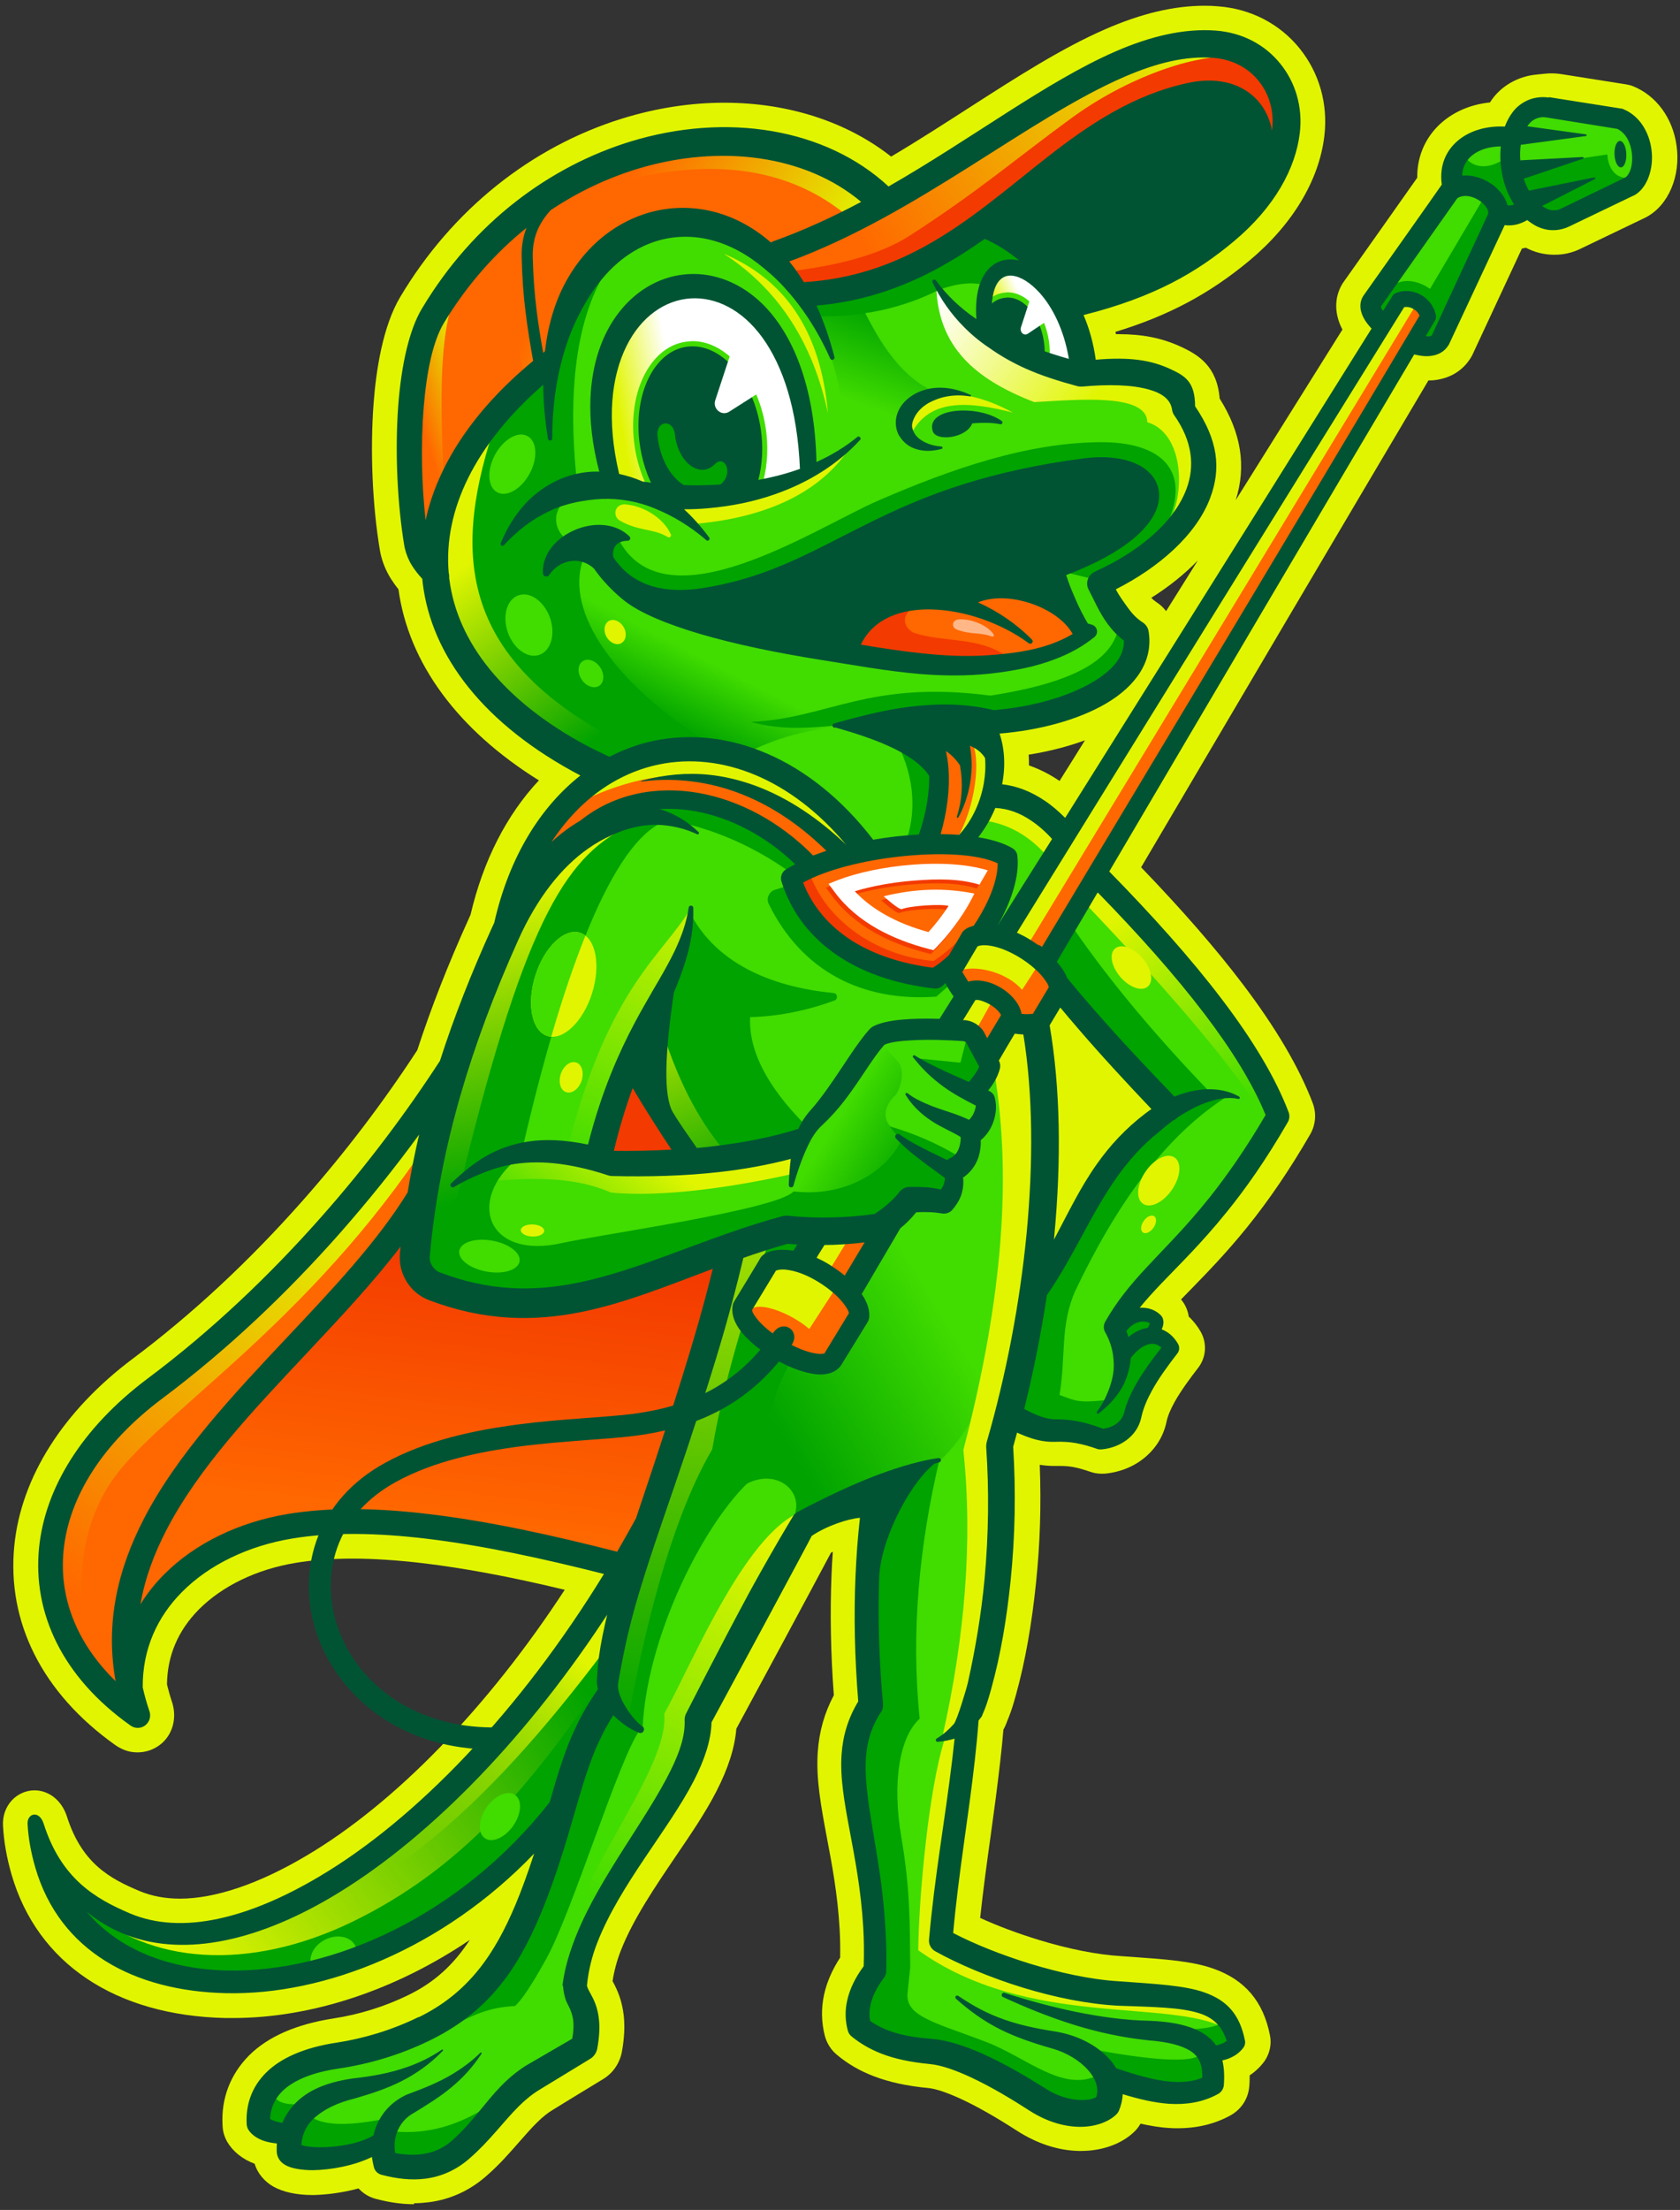<svg xmlns="http://www.w3.org/2000/svg" xmlns:xlink="http://www.w3.org/1999/xlink" id="Layer_2" data-name="Layer 2" viewBox="0 0 117 153.83"><rect x="0" y="0" width="117" height="153.83" fill="#333333" stroke="none"/><defs><style>      .cls-1 {        fill: #005434;      }      .cls-1, .cls-2, .cls-3, .cls-4, .cls-5, .cls-6, .cls-7, .cls-8, .cls-9, .cls-10, .cls-11, .cls-12, .cls-13, .cls-14, .cls-15, .cls-16, .cls-17, .cls-18, .cls-19, .cls-20, .cls-21, .cls-22, .cls-23, .cls-24, .cls-25, .cls-26, .cls-27, .cls-28, .cls-29, .cls-30 {        fill-rule: evenodd;      }      .cls-2 {        fill: url(#GradientFill_4);      }      .cls-3 {        fill: url(#Degradado_sin_nombre_7-5);      }      .cls-4 {        fill: #00a300;      }      .cls-5 {        fill: url(#Degradado_sin_nombre_2-4);      }      .cls-6, .cls-31 {        fill: #41dc00;      }      .cls-7 {        fill: url(#GradientFill_3-2);      }      .cls-8, .cls-29 {        fill: #fff;      }      .cls-9, .cls-32 {        fill: #e1f500;      }      .cls-10 {        fill: url(#Degradado_sin_nombre_7-10);      }      .cls-11 {        fill: url(#Degradado_sin_nombre_7-11);      }      .cls-12 {        fill: url(#Degradado_sin_nombre_7-8);      }      .cls-13 {        fill: url(#Degradado_sin_nombre_2-5);      }      .cls-14 {        fill: url(#Degradado_sin_nombre_2);      }      .cls-15 {        fill: url(#Degradado_sin_nombre_2-3);      }      .cls-16 {        fill: url(#Degradado_sin_nombre_7-6);      }      .cls-17 {        fill: url(#Degradado_sin_nombre_6);      }      .cls-18 {        fill: #ff6700;      }      .cls-19 {        fill: url(#GradientFill_3);      }      .cls-20 {        fill: #f33a00;      }      .cls-21 {        fill: url(#Degradado_sin_nombre_7-2);      }      .cls-22 {        fill: url(#Degradado_sin_nombre_7-9);      }      .cls-23 {        fill: url(#Degradado_sin_nombre_7-4);      }      .cls-24 {        fill: url(#Degradado_sin_nombre_2-2);      }      .cls-25 {        fill: url(#GradientFill_8);      }      .cls-26 {        fill: url(#Degradado_sin_nombre_7-3);      }      .cls-27 {        fill: url(#Degradado_sin_nombre_7);      }      .cls-28 {        fill: url(#GradientFill_4-2);      }      .cls-29 {        opacity: .53;      }      .cls-30 {        fill: url(#Degradado_sin_nombre_7-7);      }    </style><linearGradient id="Degradado_sin_nombre_2" data-name="Degradado sin nombre 2" x1="47.55" y1="50.94" x2="49.93" y2="46.35" gradientUnits="userSpaceOnUse"><stop offset="0" stop-color="#00a300"></stop><stop offset="1" stop-color="#00a300" stop-opacity="0"></stop></linearGradient><linearGradient id="Degradado_sin_nombre_2-2" data-name="Degradado sin nombre 2" x1="61.74" y1="21.81" x2="59.5" y2="27.94" xlink:href="#Degradado_sin_nombre_2"></linearGradient><linearGradient id="Degradado_sin_nombre_2-3" data-name="Degradado sin nombre 2" x1="39.92" y1="116.44" x2="13.58" y2="136.44" xlink:href="#Degradado_sin_nombre_2"></linearGradient><linearGradient id="Degradado_sin_nombre_7" data-name="Degradado sin nombre 7" x1="38.25" y1="113.54" x2="25.86" y2="127.98" gradientUnits="userSpaceOnUse"><stop offset="0" stop-color="#e1f500"></stop><stop offset="1" stop-color="#e1f500" stop-opacity="0"></stop></linearGradient><linearGradient id="Degradado_sin_nombre_2-4" data-name="Degradado sin nombre 2" x1="52.31" y1="96.51" x2="64.25" y2="89.29" xlink:href="#Degradado_sin_nombre_2"></linearGradient><linearGradient id="GradientFill_8" data-name="GradientFill 8" x1="31.41" y1="86.55" x2="29.03" y2="105.37" gradientUnits="userSpaceOnUse"><stop offset="0" stop-color="#f33a00"></stop><stop offset="1" stop-color="#ff6700"></stop></linearGradient><linearGradient id="Degradado_sin_nombre_2-5" data-name="Degradado sin nombre 2" x1="63.86" y1="81.23" x2="58.39" y2="77.91" xlink:href="#Degradado_sin_nombre_2"></linearGradient><linearGradient id="Degradado_sin_nombre_7-2" data-name="Degradado sin nombre 7" x1="84.54" y1="4.8" x2="62.2" y2="20.31" xlink:href="#Degradado_sin_nombre_7"></linearGradient><linearGradient id="Degradado_sin_nombre_7-3" data-name="Degradado sin nombre 7" x1="33.57" y1="27.78" x2="29.19" y2="29.24" xlink:href="#Degradado_sin_nombre_7"></linearGradient><linearGradient id="GradientFill_4" data-name="GradientFill 4" x1="70.15" y1="23.12" x2="71.91" y2="22.32" gradientUnits="userSpaceOnUse"><stop offset="0" stop-color="#e1f500"></stop><stop offset="1" stop-color="#fff"></stop></linearGradient><linearGradient id="Degradado_sin_nombre_7-4" data-name="Degradado sin nombre 7" x1="76.81" y1="64.41" x2="86.76" y2="77.19" xlink:href="#Degradado_sin_nombre_7"></linearGradient><linearGradient id="Degradado_sin_nombre_7-5" data-name="Degradado sin nombre 7" x1="53.07" y1="107.26" x2="42.53" y2="132.62" xlink:href="#Degradado_sin_nombre_7"></linearGradient><linearGradient id="Degradado_sin_nombre_7-6" data-name="Degradado sin nombre 7" x1="26.84" y1="86.17" x2="6.14" y2="112.04" xlink:href="#Degradado_sin_nombre_7"></linearGradient><linearGradient id="Degradado_sin_nombre_7-7" data-name="Degradado sin nombre 7" x1="48.33" y1="60.3" x2="39.94" y2="80.88" xlink:href="#Degradado_sin_nombre_7"></linearGradient><linearGradient id="Degradado_sin_nombre_7-8" data-name="Degradado sin nombre 7" x1="45.16" y1="79.85" x2="39.02" y2="87.52" xlink:href="#Degradado_sin_nombre_7"></linearGradient><linearGradient id="GradientFill_4-2" data-name="GradientFill 4" x1="76.24" y1="27.85" x2="65.89" y2="20.1" xlink:href="#GradientFill_4"></linearGradient><linearGradient id="Degradado_sin_nombre_7-9" data-name="Degradado sin nombre 7" x1="54.37" y1="23.92" x2="41.69" y2="15.53" xlink:href="#Degradado_sin_nombre_7"></linearGradient><linearGradient id="GradientFill_3" data-name="GradientFill 3" x1="51.26" y1="72.45" x2="46.06" y2="121.15" gradientUnits="userSpaceOnUse"><stop offset="0" stop-color="#e1f500"></stop><stop offset="1" stop-color="#00a300"></stop></linearGradient><linearGradient id="GradientFill_3-2" data-name="GradientFill 3" x1="44.25" y1="68.09" x2="50.42" y2="83.7" xlink:href="#GradientFill_3"></linearGradient><linearGradient id="Degradado_sin_nombre_7-10" data-name="Degradado sin nombre 7" x1="34.73" y1="61.75" x2="38.86" y2="82.44" xlink:href="#Degradado_sin_nombre_7"></linearGradient><linearGradient id="Degradado_sin_nombre_7-11" data-name="Degradado sin nombre 7" x1="33.96" y1="38.25" x2="42.72" y2="50.6" xlink:href="#Degradado_sin_nombre_7"></linearGradient><linearGradient id="Degradado_sin_nombre_6" data-name="Degradado sin nombre 6" x1="43.01" y1="28.41" x2="48.47" y2="27.41" gradientUnits="userSpaceOnUse"><stop offset="0" stop-color="#e1f500"></stop><stop offset=".74" stop-color="#fff"></stop></linearGradient></defs><path class="cls-32" d="M28.84,153.43c-.86,0-1.76-.13-2.69-.38-.45-.12-.86-.37-1.18-.72-1.14.31-2.27.44-3.12.46h-.1c-1.08,0-2.04-.21-2.7-.58-.65-.37-1.11-.93-1.32-1.6-.84-.31-1.51-.85-1.91-1.53l-.03-.06c-.18-.33-.28-.7-.29-1.08-.11-1.86.54-3.56,1.86-4.88,1.31-1.3,3.28-2.16,5.85-2.56,1.79-.27,3.59-.83,5.21-1.62,1.79-.87,3.14-2.07,4.3-3.85-5.13,3.47-10.97,5.44-16.52,5.44-.16,0-.33,0-.49,0-7.67-.17-13.1-3.8-14.9-9.97-.34-1.18-.54-2.29-.6-3.41-.04-.69.19-1.32.63-1.79.41-.43.98-.68,1.56-.68,1.02,0,1.91.72,2.26,1.82,1.04,3.26,2.98,4.32,5.06,5.19.83.35,1.78.53,2.81.53,2.46,0,5.51-1.03,8.81-2.99,6.18-3.65,12.65-10.33,17.99-18.51-3.84-.92-7.02-1.51-9.88-1.85-1.78-.21-3.43-.32-4.91-.32-1.44,0-2.78.1-3.97.3-2.71.45-5.1,1.61-6.73,3.25-1.44,1.46-2.19,3.21-2.21,5.21.1.4.21.81.35,1.22.33,1,.11,2.12-.66,2.83-.58.53-1.34.76-2.13.65-.42-.06-.81-.24-1.16-.48-5.08-3.61-7.57-8.55-7.03-13.91.48-4.75,3.41-9.36,8.24-12.98,4.12-3.08,8.11-6.79,11.85-11.02,2.91-3.29,5.59-6.81,7.97-10.46.96-2.94,2.13-5.94,3.59-9.16.04-.09.08-.18.12-.27.88-3.76,2.51-6.95,4.76-9.35-5.64-3.51-9.08-8.16-9.78-13.3-.21-.26-.39-.52-.55-.77-.33-.54-.56-1.1-.7-1.72l-.03-.15c-.54-3.17-.7-7.02-.45-10.33.17-2.24.63-5.34,1.86-7.39,3.6-6.04,9.1-10.45,15.49-12.42,2.34-.72,4.72-1.09,7.07-1.09,4.45,0,8.53,1.32,11.62,3.75,1.86-1.1,3.67-2.27,5.43-3.4,3.31-2.13,6.44-4.14,9.47-5.46,2.54-1.11,4.81-1.64,6.93-1.64.31,0,.62.01.94.04,2.27.17,4.28,1.21,5.67,2.92,1.38,1.71,2,3.88,1.73,6.12-.37,3.09-2.23,6.17-5.23,8.67-2.77,2.3-5.63,3.83-9.32,4.95.01.05.03.11.04.16.06,0,.12,0,.18,0,1.69,0,3.03.27,4.35.88,1.21.56,2.51,1.35,2.69,3.6,1.5,2.39,1.87,4.71,1.12,7.07,3.12-4.98,5.74-9.17,7.43-11.87-.55-1.04-.58-2.15-.06-3.09.04-.08.09-.15.14-.22,1.73-2.45,4.23-5.97,5.13-7.26-.02-1.59.66-3.03,1.92-4.02.86-.67,1.95-1.1,3.15-1.22l.02-.04c.71-1.1,1.92-1.78,3.22-1.9l.58-.06c.38-.04.77-.03,1.15.03l4.49.71c.16.03.32.06.47.12,1.64.65,2.79,2.21,3.06,4.15.3,2.12-.57,4.16-2.12,4.98l-.06.03-4.54,2.18c-.56.27-1.18.41-1.8.4h-.08c-.66-.01-1.32-.18-1.9-.49-.07.02-.24.06-.27.06l-3.43,7.36c-.04.08-.08.17-.13.24-.58.95-1.56,1.51-2.75,1.58-.06,0-.13,0-.2,0-2.13,3.59-5.8,9.79-10.03,16.96-3.14,5.33-6.6,11.2-9.98,16.93,2.89,3,5.22,5.68,7.1,8.16,2.29,3.02,3.92,5.8,4.85,8.25.27.71.21,1.5-.17,2.17-1.42,2.45-2.86,4.57-4.42,6.5-1.4,1.73-2.67,3.04-3.79,4.19-.27.28-.53.55-.79.81.29.34.47.75.54,1.2.32.29.6.65.83,1.05.46.82.38,1.81-.2,2.54-.55.71-1.18,1.56-1.63,2.37-.28.51-.47.96-.55,1.35-.22,1.06-.81,1.97-1.7,2.64-1.01.76-2.1.94-2.66.98h-.06s-.1,0-.1,0c-.29,0-.57-.05-.84-.15-.33-.11-.72-.24-1.17-.32-.28-.05-.57-.07-.89-.07-.08,0-.37,0-.44,0-.32,0-.64-.03-.97-.08.11,2.79.02,5.55-.26,8.22-.3,2.91-.75,5.45-1.39,7.77-.11.38-.22.8-.37,1.21-.08.22-.16.44-.25.65l-.03.08c-.05.13-.1.26-.17.39l-.06.11c-.06.73-.14,1.49-.23,2.28-.2,1.76-.43,3.47-.66,5.12-.26,1.85-.52,3.75-.73,5.71,1.22.56,2.62,1.08,4.05,1.52,2.12.65,4.11,1.04,5.77,1.14l.72.05c2.38.17,4.26.3,5.73.83,2.17.77,3.45,2.28,3.91,4.62.13.59,0,1.26-.37,1.8-.29.4-.64.73-1.04,1,0,.25,0,.51-.03.78-.07.85-.56,1.59-1.3,2-1.08.6-2.32.9-3.67.9-.21,0-.43,0-.64-.02-.67-.04-1.33-.16-1.96-.3-.14.24-.31.46-.52.64-.86.79-2.18,1.26-3.62,1.26h-.16c-1.43-.03-2.91-.51-4.28-1.39-1.5-.97-2.82-1.72-3.95-2.24-.98-.45-1.74-.7-2.26-.75-1.48-.14-2.72-.41-3.81-.83-.96-.37-1.79-.85-2.53-1.47-.41-.33-.7-.78-.85-1.3-.25-.97-.27-1.94-.06-2.9.19-.87.57-1.74,1.12-2.58.01-.71,0-1.4-.04-2.03-.14-2.38-.53-4.46-.88-6.29-.41-2.2-.77-4.11-.64-5.99.1-1.44.47-2.73,1.12-3.95-.22-2.92-.27-5.75-.16-8.41.02-.53.05-1.06.09-1.58-.04.02-.09.05-.13.07-1.14,2.16-5.62,10.46-6.59,12.25-.11,1.33-.57,2.77-1.4,4.38-.76,1.48-1.77,2.96-2.84,4.53-1.44,2.13-2.94,4.33-3.8,6.52-.28.71-.47,1.43-.58,2.14.34.62.66,1.34.78,2.41.08.76.04,1.59-.14,2.56-.17.8-.64,1.45-1.3,1.85,0,0-1.29.79-2.3,1.4h0s-1.17.72-1.17.72c-.39.23-.75.52-1.14.91-.41.4-.8.86-1.22,1.33-.65.74-1.38,1.59-2.33,2.41-1.16,1.01-2.5,1.61-3.97,1.8-.34.04-.69.07-1.04.07ZM71.66,53.28c.72.25,1.42.6,2.1,1.06.01,0,.02.02.03.02,0,0,1.47-2.34,1.77-2.83-1.2.44-2.53.78-3.92,1,.02.24.02.49.02.73ZM80.18,41.61c.11.12.23.22.35.3.27.17.5.39.68.63.75-1.2,1.49-2.38,2.21-3.53-.91.94-2,1.82-3.24,2.6Z"></path><path class="cls-32" d="M115.04,10.4c-.17-1.18-.82-2.31-1.93-2.78-.05-.02-.11-.04-.16-.05l-5.06-.8v.03c-.48-.07-.96-.02-1.39.16-.43.17-.82.46-1.11.85,0,0,0,0,0,0-.22.3-.41.64-.55,1.01-1.26-.06-2.38.28-3.16.89-.91.71-1.42,1.79-1.23,3.15-.33.49-5.47,7.75-5.47,7.75-.02.02-.03.04-.04.07-.25.45-.21,1.03.16,1.62.12.19.27.39.46.58-3.19,5.1-11.31,18.07-19.44,31.03-.63,1.01-1.27,2.02-1.9,3.03-.46-.46-.93-.86-1.4-1.18-.96-.66-1.96-1.04-2.99-1.16.25-1.27.17-2.52-.18-3.53,2.75-.22,5.47-.95,7.4-2.08,2.14-1.25,3.33-3.01,2.98-5.04-.04-.25-.19-.47-.4-.61-.42-.27-.74-.61-1-.97-.32-.43-.67-.91-.88-1.34,2.98-1.51,5.6-3.77,6.57-6.36.77-2.04.55-4.03-1.05-6.38-.01-1.67-.66-2.1-1.72-2.59-1.32-.61-2.77-.86-5.2-.65-.16-1.17-.47-2.21-.85-3.11,4.97-1.25,7.92-3.01,10.43-5.1,2.9-2.42,4.34-5.14,4.63-7.56.22-1.81-.3-3.54-1.36-4.84-1.03-1.27-2.58-2.15-4.47-2.3-2.26-.17-4.6.4-7.05,1.47-4.76,2.08-9.96,6.05-15.76,9.38-4.35-4.04-11.27-5.19-18-3.12-5.5,1.69-10.87,5.53-14.52,11.66-.88,1.47-1.41,3.91-1.62,6.65-.25,3.28-.06,7,.43,9.9,0,.02,0,.04.01.05.11.46.27.85.5,1.23.2.32.44.63.73.94,0,.1.02.2.03.3.61,5.06,4.26,9.86,10.98,13.39-2.73,2.15-4.94,5.58-6,10.25-.06.13-.13.27-.19.41-1.42,3.13-2.62,6.17-3.59,9.2-2.32,3.57-5.09,7.27-8.25,10.85-3.57,4.04-7.64,7.92-12.1,11.26-4.63,3.47-7.15,7.67-7.57,11.79-.46,4.53,1.61,9,6.37,12.37.31.22.72.21,1.02-.01.3-.23.42-.62.3-.98-.19-.57-.35-1.12-.47-1.67-.02-2.68,1.03-4.91,2.71-6.61,1.95-1.98,4.73-3.25,7.66-3.74,2.79-.46,5.97-.39,9.36,0,3.94.47,8.17,1.38,12.39,2.46-5.84,9.54-13.07,17.07-19.84,21.07-4.88,2.88-9.54,4.09-13.16,2.56-2.42-1.03-4.8-2.42-6.02-6.25-.31-.96-1.16-.73-1.12.03.06,1.09.27,2.1.54,3.03,1.7,5.84,6.92,8.6,13.29,8.74,6.87.15,15.1-3.11,21.45-9.72-.45,1.41-.88,2.56-1.3,3.56-1.43,3.4-3.24,6.12-6.73,7.83-1.84.9-3.79,1.49-5.7,1.78-2.31.36-3.92,1.1-4.91,2.08-1,.99-1.44,2.23-1.36,3.61,0,.12.03.23.09.33.25.43.79.79,1.53.93.15.03.32.05.48.07-.01.18-.02.36-.01.54.01.36.17.72.6.96.37.21,1.07.37,1.93.36,1.26-.01,2.88-.32,4.1-.92.03.24.07.48.14.72.07.26.27.46.53.52,1.02.28,2.06.4,3.06.27,1.08-.14,2.11-.57,3.06-1.4,1.44-1.25,2.34-2.56,3.47-3.67.43-.42.9-.81,1.46-1.15,0,0,3.48-2.12,3.48-2.12.25-.15.43-.4.49-.69.16-.87.18-1.54.12-2.07-.09-.86-.36-1.38-.6-1.82-.08-.15-.2-.34-.23-.51h0s0-.04,0-.06c.1-.99.35-1.99.73-2.98,1.57-4.01,4.95-7.83,6.7-11.22.74-1.44,1.2-2.8,1.24-4.08.49-.89,6.81-12.62,6.98-12.98,1.05-.71,2.55-1.19,3.36-1.26-.15,1.3-.25,2.65-.31,4.05-.12,2.74-.05,5.66.19,8.73-.73,1.19-1.07,2.4-1.16,3.68-.23,3.16,1.2,6.82,1.51,12.06.05.85.06,1.75.03,2.69-.6.81-.98,1.61-1.15,2.39-.15.7-.14,1.39.04,2.08.05.17.15.32.28.43.58.48,1.25.88,2.07,1.19.9.35,1.98.59,3.35.72.84.08,1.82.44,2.82.9,1.53.7,3.07,1.64,4.16,2.36,1.2.77,2.39,1.09,3.39,1.11,1.15.03,2.07-.33,2.59-.82.09-.08.17-.18.22-.29.16-.38.26-.77.27-1.16,1.1.33,2.19.6,3.24.67,1.19.08,2.33-.09,3.39-.68.23-.13.39-.36.41-.62.05-.64.02-1.21-.1-1.72.09-.02.19-.05.29-.08.46-.15.88-.41,1.18-.82.1-.14.13-.32.1-.49-.37-1.86-1.29-2.8-2.81-3.34-1.38-.49-3.34-.59-5.98-.78-1.97-.12-4.13-.59-6.17-1.22-2.01-.62-3.9-1.38-5.36-2.14.37-4.2,1.05-7.95,1.51-12.04.1-.9.19-1.81.26-2.75.07-.09.15-.18.22-.28.03-.05.05-.1.06-.15.1-.24.19-.47.28-.71.13-.36.23-.73.33-1.1.66-2.43,1.07-4.95,1.34-7.49.32-3.1.37-6.25.18-9.33.09-.33.19-.65.27-.98.33.15.66.29,1.02.4.51.16,1.04.26,1.6.24.56-.02,1.04.02,1.48.09.54.09,1.01.24,1.47.4.09.03.19.05.28.04.54-.04,1.21-.23,1.76-.64.49-.37.9-.9,1.05-1.62.13-.59.38-1.21.73-1.83.47-.85,1.11-1.72,1.78-2.6.15-.18.17-.44.05-.64-.28-.49-.68-.85-1.15-1.03.04-.1.08-.19.1-.27.08-.32-.01-.56-.17-.72-.38-.38-.9-.56-1.46-.51.45-.56.94-1.09,1.46-1.64,1.33-1.39,2.86-2.87,4.58-5,1.31-1.62,2.74-3.63,4.27-6.27.12-.21.14-.47.06-.71-.92-2.43-2.53-5.07-4.62-7.82-2.19-2.89-4.9-5.91-7.87-8.93,3.59-6.09,7.29-12.38,10.64-18.06,4.64-7.87,8.6-14.55,10.6-17.93.36.09.7.14,1,.12.61-.03,1.1-.29,1.39-.77.01-.02.03-.05.04-.07l3.87-8.28c.27.04.54.02.81-.04.26-.06.51-.16.76-.31.19.16.4.3.62.41.35.19.75.29,1.14.29.39,0,.79-.08,1.15-.25l4.48-2.15s.01,0,.02,0c.92-.47,1.44-1.85,1.24-3.23Z"></path><path class="cls-6" d="M85.12,76.19c-1.13.14-2.29.72-3.27,1.36l-.26.18-1.02.81c-3.98,3.19-5.03,7.28-7.89,11.45-.02.03-.04.07-.05.12-.39,2.64-.93,5.3-1.58,7.89-.03.12.03.25.14.31,2.57,1.38,2.42.21,5.51,1.39.26.1,1.56-.23,1.83-1.32,0,0,0,0,0,0,.17-.68.49-1.37.9-2.07.45-.77,1.02-1.55,1.64-2.33.29-.36-.51-.86-1.18-.68-.44.12-.91.45-1.39,1.05-.16.21.05,1.5-1.27,2.97.76-1.64.79-3.09-.08-4.74-.07-.12-.06-.32.02-.43.78-1.38,1.7-2.49,2.77-3.65,1.29-1.39,2.79-2.85,4.47-4.96,1.21-1.52,2.52-3.37,3.92-5.78.04-.07.05-.16.02-.24-2.12-5.18-7.48-11.2-11.74-15.57-.13-.13-.34-.1-.43.05-.95,1.62-1.9,3.22-2.82,4.79-.19.32.35.48.69,1.35l2.02,2.41c1.79,2.05,3.62,3.98,5.52,5.96.29.3,1.03-.46,2.69-.43.3,0,.58.03.85.09Z"></path><path class="cls-6" d="M38.23,29c-.08-.77-.12-1.51-.13-2.22,0-.23-.28-.36-.46-.21-4.83,4.22-7.06,8.89-6.68,13.33l.05.49c.58,4.45,3.82,8.57,9.58,11.69.39.21,1.23.61,1.71.84.08.04.17.04.25,0,.98-.51,2.01-.88,3.05-1.09,4.98-1.03,10.63,1.14,14.98,6.78.06.08.16.12.26.1l3.14-.35c.11,0,.21-.08.25-.18.42-1.18.75-2.69.74-4.18,0-.05-.02-.11-.05-.15-1.17-1.75-4.25-2.77-6.28-3.36,3.51-.95,6.9-1.64,10.51-.78.03,0,.06,0,.09,0,2.61-.21,5.21-.92,7.03-2.01,1.37-.82,2.31-1.85,2.28-3.11,0-.26-.54-.45-1.18-1.32-.59-.8-.94-1.69-1.3-2.35-.18-.32-.04-.73.3-.88,2.94-1.32,5.57-3.39,6.52-5.89.63-1.66.47-3.49-.87-5.4-.24-.24.09-1.33-1.94-1.91-2.1-.59-4.59-.13-4.93-.22-4.6-1.18-6.2-2.81-6.53-2.93l-1.26-1.1c-.56-.56-1.03-1.15-1.44-1.77.57.59,1.21,1.12,1.93,1.61.19.13.45-.02.43-.25-.2-2.83.97-3.99,2.33-3.85.25.03.5.16.63-.09.06-.12.03-.25-.07-.34-.81-.66-1.68-1.21-2.47-1.54-.09-.04-.19-.03-.26.03-3.45,2.43-7.03,4.19-11.57,4.59-.19.02-.3.22-.23.39.32.69.61,1.43.86,2.23-1.2-2.3-2.66-4.09-4.55-5.54-2.43-1.86-5.1-2.33-7.5-1.51-2.84.98-4.94,3.78-6.04,6.8-.59,1.62-1,3.48-1.14,5.61Z"></path><path class="cls-4" d="M64.46,58.51c-.43-.04-.86-.09-1.29-.13.69-2.23.45-4.6-.91-7.11,1.09.46,2.17.92,3.26,1.37.19,2.11-.09,4.09-1.06,5.87Z"></path><path class="cls-14" d="M36.22,42.03l4.27-3.63,24.25,10.14-6.19,2.01c-2.77.31-4.88.93-7.07,2.14l-11.87-3.4-3.39-7.26Z"></path><path class="cls-24" d="M56.49,21.23c1.56.03,1.86-.14,3.42-.12,1.02,2,2.45,4.98,5.28,6.22-3.18,2.25-3.01,1.56-6.19,3.81-.32-3.87-.8-5.93-2.51-9.91Z"></path><path class="cls-15" d="M42.09,112.19c-5.77,8.86-12.69,15.82-19.17,19.64-6.03,3.55-12.28,4.67-16.7,1.03-.26-.21-.6.14-.39.39,2.28,2.7,5.86,4.1,9.95,4.19,7.39.17,16.42-3.81,22.71-11.81.02-.03.04-.06.05-.09.93-3.23,1.56-5.21,3.33-7.79.12-.18-.04-.37-.02-.8.03-.51.07-1.03.14-1.55.05-.34.46-2.72.57-2.9.46-.7.78-2.34-.47-.29Z"></path><path class="cls-27" d="M42.09,112.19c-5.77,8.86-12.69,15.82-19.17,19.64-2.82,1.66-5.69,2.79-8.4,3.15,10.97-1.03,19.59-9.48,27.54-20.04.13-.8.41-2.32.5-2.46.46-.7.78-2.34-.47-.29Z"></path><path class="cls-6" d="M53.2,87.67c.04-.06.1-.12.17-.15l-.11.03.11-.06c.5-.26,1.14-.3,1.83-.18.25.04.36-.26.55-.55.11-.18,0-.41-.22-.42l-.76-.04c-1.06.3-2.09.63-3.1.98-.09.03-.16.11-.18.2-1.13,4.72-2.22,8.17-3.93,13.33-.81,2.42-1.6,4.66-2.3,6.78l-.36,1.1c-1.01,3.09-1.56,5.24-2.11,8.35-.19,1.08.92,2.66,1.66,3.25-1.26-.54-1.65-1.55-1.97-1.05-3.05,4.85-2.82,10.78-7.26,18.13l-.11.13c-3.1,2.96-8.12,5.66-12.31,5.97-2.42.18-4.54,1.69-4.67,4.16-.02.35.79.55,1.06.62l1.6-.71c-.73.56-.37,1.1-.43,1.92,0,.12.06.23.18.28,1.21.47,4.21,0,5.49-.72l1.13,1.21c.02.11.1.19.2.22,4.1,1.04,5.42-2.31,7.96-4.73.39-.37,1.09-1.38,1.62-1.62,1.05-.53,2.09-1.06,3.14-1.59.14-.07.15-.19.15-.2.12-.64.04-1.61-.03-1.99-.2-1.12-.7-1.15-.64-2.3.15-1.1.5-2.2.94-3.29,2.19-5.39,7.7-11.17,7.54-15.04l.08-.33c.2-.43,4.15-8.03,5.84-11,.96-1.68,1.57-2.77,1.75-2.88,2.02-1.08,3.96-1.99,5.73-2.64,1.18-.44,2.28-.77,3.27-.97-1.86,1.74-3.61,5.54-3.68,7.89-.08,2.78-.02,5.75.27,8.85.06.69-1.49,1.41-1.17,5.41.2,2.51.95,5.41,1.26,9.13.1,1.24.17,2.57.13,4.01-.01.48-1.47,1.64-1.12,3.52.07.37,1.55.94,2.05,1.08,2.29.66,2.71,0,5.84,1.37,1.61.71,3.24,1.68,4.4,2.42,1.12.71,2.9,1.19,3.85.64.06-.03.1-.08.12-.15.59-1.68-1.54-3.26-3.29-3.75-1.89-.53-3.41-1.12-4.8-2.03,1.52.73,3,1.09,4.94,1.39,1.78.28,3.32,1.23,4.03,2.42.03.06.09.1.15.12,1.92.63,4.28,1.41,6.17.65.1-.04.17-.14.17-.25.05-2.24-1.65-2.67-4.02-2.89-2.74-.25-5.59-1.12-8.16-2.18,2.71.75,5.42,1.29,8.21,1.37,2.23.06,3.73.61,4.42,1.6.22.31.96-.1,1.14-.25.08-.07.12-.19.08-.29-.37-1.18-1.06-1.79-2.14-2.12-1.32-.41-3.18-.43-5.68-.52-2.07-.11-4.36-.57-6.51-1.23-2.35-.71-4.53-1.64-6.11-2.52-.19-.13-.31-.28-.29-.55.41-4.81,1.29-9.25,1.78-13.99.05-.5-.65-.21-.85-.17.16-.13.95-.82.97-1.07.04-.41-.01-.82.35-.98.18-.08.17-.3.22-.55.07-.36.15-.71.23-1.07,1.24-5.56,1.68-10.82,1.29-16.53,0-.08,0-.16.03-.24,2.53-8.75,3.97-19.81,2.56-28.48-.05-.29-.41-.23-.83-.29-.11-.02-.22.04-.28.13-.38.64-.74,1.27-1.11,1.88-.19.32.4.26-.29,1.43-.31.52-.79.84-.25,1.07.5.21.49,1.99-.66,2.97-.21.18.03.47-.23,1.29-.38,1.21-1.14,1.16-1.09,1.56.1.73-.19,1.52-.71,2.05-.13.13-.3.15-.47.13-.3-.04-1.84-.23-2.04.03l-1.13,1.15-2.68,4.54c-.28.36.52.58.46,1.81,0,.17-1.67,2.8-1.9,3.16-.98,1.57-5.34-.64-6.66-2.53-.37-.52-.57-1.23-.34-1.6l1.84-3.05Z"></path><path class="cls-5" d="M70.62,82.92c-.47,3.28-.95,6.57-1.42,9.85-.1,9.02-8.33,13.18-13.82,12.54.47-1.59-1.32-3.1-3.4-2.02-.88-5.44,2.19-12.32,4.04-18.12,2.58-2.78,5.16-5.56,7.74-8.34l6.36-4.58c.17,3.55.34,7.11.5,10.66Z"></path><path class="cls-18" d="M29.47,79.03c.07-.29-.31-.47-.49-.23-4.94,6.76-11,13.21-17.83,18.32-4.24,3.17-6.61,6.99-6.99,10.76-.33,3.33.9,6.6,3.7,9.33.19.18.51.02.46-.25-2.44-13.74,13.7-23.15,20.3-33.83.02-.03.03-.06.04-.1.22-1.34.49-2.68.8-4.01Z"></path><path class="cls-25" d="M28.17,86.8c.03-.27-.32-.41-.49-.19-4.97,6.51-12.71,12.77-16.35,19.79-.87,1.68-1.51,3.42-1.83,5.23-.05.3.35.45.51.19,2.09-3.4,6.01-5.49,10.04-6.16,6.83-1.14,15.83.8,22.86,2.61.12.03.24-.02.31-.13l1.33-2.38c1.91-5.62,4.04-12.06,5.36-17.38.05-.21-.16-.4-.36-.32-3.17,1.18-6.11,2.39-9.14,3-3.27.66-6.62.63-10.41-.8h0c-.61-.23-1.11-.65-1.43-1.17-.51-.81-.47-1.44-.39-2.29h0ZM43.8,74.62l-1.63,5.83,5.3-.11-3.67-5.73Z"></path><path class="cls-6" d="M78.16,92.52s.21.54.23.92c0,0,1.09-.7,1.6-.69l.39-.79s-1-.92-2.22.55Z"></path><path class="cls-6" d="M47.61,57.43c-2.41-.69-4.79,0-6.8,1.41-1.88,1.32-3.64,3.49-4.99,6.53-1.65,3.68-2.99,7.24-4.01,10.79-1.08,3.74-1.8,7.45-2.15,11.26-.01.65.28,1.19.89,1.41,3.48,1.33,6.57,1.35,9.58.76,4.64-.91,9.1-3.23,14.44-4.68l.25-.02c2.04.2,4.09.18,6.12-.12.34-.05,1.6-1.23,1.9-1.63.11-.15.27-.24.45-.25,2.18-.11,2.29.59,2.65-.27.08-.2.25-.69.02-.86-.95-.7-1.94-1.37-2.78-2.13l2.65,1.36c.2.1.3-.07.44-.13.87-.37,1.09-1.75.77-1.95-1.09-.67-2.08-.91-3.14-2.04,1.25.63,2.35.81,3.46,1.34.45.22,1.15-1.26.71-1.49-1.43-.74-2.48-1.33-3.57-2.48l2.85,1.31c.11.05.24.02.32-.08.19-.23.91-1.07.74-1.38-.17-.32-.84-1.68-1.07-1.83-.4-.26-5.47-.28-5.96.25-1.16,1.26-2.44,3.87-4.3,5.56-.9.81-1.44,2.22-1.84,3.46.15-2.01.56-.9-5.17-.25-2.45.28-4.97.34-7.47.27-.5,0-4.45-1.81-8.47-.43-.64.22-1.25.48-1.87.79,2.62-2.28,5.22-2.72,8.62-2.02.14.03.29-.06.32-.2,2.16-8.5,5.63-11.41,6.77-15.39-.2,2.33-1.28,4.47-1.31,4.7-.37,2.6-.96,6.96-.02,8.53.53.88,1.06,1.59,1.66,2.48.06.08.15.13.25.12,2.43-.22,4.84-.63,7.12-1.33.25-.08.27-.6.88-1.27,1.6-1.79,3.15-4.64,4.23-5.78.27-.28,1.31-.48,2.07-.55.77-.07,1.66-.08,2.55-.05.1,0,.19-.05.24-.13.32-.51.65-1.03.98-1.56.17-.27-.23-.49-.57-1.21-.09-.19-.35-.21-.47-.04-.13.19-.28.28-.5.27-2.55-.3-4.65-1.01-6.3-2.05-2.07-1.3-3.45-3.09-4.11-5.22-.13-.72.91-.65.97-1.07.01-.09-.02-.18-.08-.24-2.66-2.55-6.18-4.12-9.63-3.89-.3.02-.35.45-.06.54.62.18,1.21.47,1.75.84Z"></path><path class="cls-13" d="M61.47,72.48s-.06.04-.08.06c-1.16,1.26-2.44,3.87-4.3,5.56-.86.78-1.4,2.11-1.79,3.31l-.29,1.76,4.44.55c3.22-1.95,4.49-3.77,3.22-4.84-1.29-.63-1.27-1.73-.31-2.65.22-.21.8-1.6.15-2.36-.27-.32-.97-.85-1.03-1.4Z"></path><rect class="cls-31" x="52.89" y="87.71" width="0" height=".14" transform="translate(-2.56 1.59) rotate(-1.68)"></rect><polygon class="cls-6" points="53.21 87.35 53.2 87.35 53.25 87.52 53.21 87.35"></polygon><path class="cls-9" d="M67.98,65.6c-.21.08-.19.2-.14.12l-1.06,1.79c-.13.22.18.57.41.96.25.41.83-.41,2.35.5,1.59.95,1.12,1.82,1.57,1.87.27.03.92.09,1.06-.14l1.1-1.84c.36-.6-1.99-2.91-4.2-3.3-.4-.07-.78-.07-1.1.04h0s0,0,0,0h0ZM54.02,88.48l-.02.03-.06-.31c-.05,0-.25.11,0,.41l-.05.08c-.13-.08-.17-.25-.09-.38,0,0-1.69,2.72-1.69,2.86,0,1.16,3.6,3.53,5.2,3.34.15-.02.28-.05.35-.16,0,0,1.38-2.26,1.66-2.71.18-.3.03-.53-.21-.9-.89-1.32-3.7-3.09-5.17-2.54h0s.07.14.08.28h0ZM60.46,86.62c-.67,1.12-1.15,1.91-1.39,2.32-.09.14-.28.18-.41.07-1.73-1.45-2.38-1.01-1.91-1.77.81-1.32-.02-.62,3.45-1.04.23-.03.39.22.27.42h0ZM69.96,70.8c-.33.54-.65,1.08-.96,1.6-.05.09-.14.14-.24.13-.42-.01-.36-1.16-1.58-1.26-.38-.03-.45-.25-.34-.43.28-.46.57-.93.86-1.4.36-.58,2.6.77,2.26,1.35Z"></path><path class="cls-18" d="M55.95,61.7s-.23-.46-.26-.39c-.13.27.26.39.26.39-.12,0-.23-.06-.27-.18,1.46,3.74,5.14,5.57,9.27,6.11.28.04,1.35-.93,1.39-1.01l.91-1.57c.04-.06.1-.11.16-.14v-.03c.64-.33.41.08.87-.67.88-1.41,1.48-2.94,1.47-4.13,0-.11-.06-.2-.16-.25-3-1.4-10.58-.41-13.8,1.34l.14.52Z"></path><path class="cls-20" d="M55.95,61.7s-.23-.46-.26-.39c-.13.27.26.39.26.39-.12,0-.23-.06-.27-.18,1.46,3.74,5.14,5.57,9.27,6.11.28.04,1.35-.93,1.39-1.01l.91-1.57c.04-.06.1-.11.16-.14v-.03c.08-.04.15-.07.2-.09l.19-.3c-.89.81-1.61,1.64-2.78,2.4-3.61-.3-7.29-2.49-8.61-6.01-.22.1-.42.2-.61.3l.14.52Z"></path><path class="cls-9" d="M72.4,66.13c.13.1.32.06.4-.08l26.29-43.94c.21-.35-.56-1.16-1.36-1-.07.02-.14.06-.18.12l-26.97,43.54c-.23.37.39.49.98.85l.64.4c.07.02.14.05.2.1Z"></path><path class="cls-6" d="M69.4,64.74c-.18-.04-.28-.25-.18-.41.97-1.66,1.53-3.43,1.36-4.74-.07-.57-1.76-.93-2.5-1.05-.21-.03-.3-.28-.17-.44.48-.61.86-1.27,1.15-1.96.04-.11.15-.18.27-.17,1.64.08,3.01,1.01,4.15,2.25.08.09.1.23.03.33-1.29,2.06-2.57,4.09-3.82,6.07-.07.1-.17.14-.29.12h0Z"></path><polygon class="cls-6" points="56.03 61.67 56.04 61.68 55.95 61.7 56.03 61.67"></polygon><path class="cls-6" d="M54.63,60.57s-.06.05-.08.08l.16.14-.07-.22Z"></path><path class="cls-18" d="M48.36,54.15c3.95.07,7.54,2.16,10.4,4.89l.26.07h0c.2-.05.28-.29.15-.44-6.42-7.73-15.86-8.04-21-.2-.18.27.18.57.42.35.63-.58,1.29-1.07,1.96-1.45.01,0,.02-.02.04-.02,2.24-1.8,5.12-2.38,8.04-1.86,2.79.5,5.49,1.94,7.81,4.27.08.08.2.11.3.07.29-.11.59-.22.91-.32.2-.06.26-.31.11-.46-2.64-2.59-5.76-4.39-9.38-4.89Z"></path><path class="cls-9" d="M53.03,55.17c2.11.88,4.05,2.27,5.73,3.87l.15.04.3-.35s-.02-.05-.04-.07c-5.43-6.54-13.03-7.77-18.35-3.24l-.04.22c4.69-2.18,8.71-2.14,12.25-.47Z"></path><path class="cls-18" d="M67.25,54.71c0-.23-.05-1.39-.18-1.58-.14-.22-.98-1.32-1.36-1.07-.24.16-.03.58.04,1.3.15,1.61-.12,3.28-.52,4.63-.05.17.08.35.26.35.44,0,.86.02,1.27.05.08,0,.17-.03.22-.09,1.34-1.48,2.05-3.65,1.86-5.56-.03-.32-1.11-1.31-1.47-1.03-.23.18.02.66.01,1.6,0,.47-.05.94-.15,1.4Z"></path><path class="cls-6" d="M74.37,25.25c.19.05.38-.11.34-.31-1.09-6.43-6.82-8.66-5.8-1.94.01.08.06.16.14.2,1.47.81,3.58,1.57,5.32,2.05Z"></path><path class="cls-18" d="M55.75,19.78c.05.09.15.14.25.13,12.14-.75,16.66-11.71,26.79-13.87,2.99-.64,5.12.8,5.52,3.13.05.27.5.38.55-.09.34-2.73-1.51-5.09-4.3-5.32-2.01-.17-4.1.37-6.29,1.31-6.76,2.9-14.4,9.58-23.39,12.88-.18.06-.24.29-.12.43l.99,1.4h0ZM36.93,15.95c.1-.26-.21-.49-.43-.31-2.19,1.76-4.18,3.99-5.82,6.7-1.83,3.03-1.73,10.24-1.31,13.91.03.31.48.33.54.03.81-3.74,3.25-7.51,7.39-10.94.08-.06.11-.16.1-.26-.47-2.61-.74-4.58-.79-7.23-.01-.73.12-1.36.32-1.89h0ZM60.1,14.29c-1.97,1.05-4.01,1.99-6.13,2.75-.07.05-.3.17-.46.04-2.63-2.3-5.81-2.83-8.58-1.91-2.17.72-4.17,2.36-5.44,4.88-.67,1.33-1.08,2.87-1.26,4.43-.03.29-.59.54-.67.12-.43-2.4-.68-4.29-.74-6.76-.02-.78.13-1.43.37-1.97.2-.46.75-1.3,1-1.47,1.97-1.32,4.06-2.29,6.17-2.93,5.84-1.76,11.84-.94,15.78,2.36.15.12.13.36-.05.45Z"></path><path class="cls-21" d="M55.75,19.78c.05.09.15.14.25.13,12.14-.75,16.66-11.71,26.79-13.87,2.99-.64,5.12.8,5.52,3.13.05.27.5.38.55-.09.34-2.73-1.51-5.09-4.3-5.32-2.01-.17-4.1.37-6.29,1.31-6.76,2.9-14.4,9.58-23.39,12.88-.18.06-.24.29-.12.43l.99,1.4h0Z"></path><path class="cls-26" d="M31.51,21.05c-.8,2.49-.9,6.04-.61,12.26-.44.99-.77,1.98-.99,2.97-.07.3-.51.28-.54-.03-.42-3.67-.52-10.88,1.31-13.91.27-.44.54-.87.83-1.29Z"></path><path class="cls-6" d="M108.88,9.41l-3,.41c-.12.02-.22.11-.24.23-.05.37-.07.76-.04,1.14.01.15.14.26.29.25l2.81-.15-2.66.9c-.14.05-.22.2-.17.35.11.35.33,1.09.68,1.02l3.02-.61-2.28,1.16c-.18.09-.2.35-.03.47.48.33,1,.47,1.56.2l4.47-2.16c.22-.12.38-.34.48-.62.41-1.04.08-2.75-1.03-3.28l-4.94-.78c-.8-.32-1.87.58-1.69.97.04.09.12.15.21.16l2.54.35h0ZM104.78,10.22c-.13,1.33.17,2.74.89,3.87.22.35-.31.54-.73.47-.41-.07-.11-.9-1.44-1.67-1.1-.64-1.63-.25-1.86-.48-.3-.29.11-2.46,2.87-2.5.16,0,.29.14.28.3h0ZM101.44,13.85v.02c-.1-.27-.09-.36-.19-.23l-5.32,7.53c-.2.29.33,1.06.61.61.41-.66.64-1.02.64-1.02l.13-.11c1.46-.62,2.66,1.06,2.38,1.53,0,0-.22.37-.63,1.06-.28.47.71.6.9.18l3.91-8.41c.09-.24.03-.49-.11-.72-.44-.71-1.64-1.25-2.43-.74l.11.29Z"></path><path class="cls-6" d="M101.25,13.65c-.08.12-.04.29.08.37l.04-.05c-.09-.08-.18-.21-.11-.32h0Z"></path><polygon class="cls-6" points="107.93 8.23 107.93 8.13 107.93 8.23 107.93 8.23"></polygon><path class="cls-2" d="M70.11,18.84c-1.24.28-1.82,1.49-1.29,4.26,2.04,1.22,4.02,1.96,5.96,2.27-.38-3.37-1.76-6.5-4.67-6.53Z"></path><path class="cls-6" d="M70.07,20.35c.84-.04,1.55.45,2.05,1.09.58.74.89,1.71.97,2.64.04.48.02.97-.07,1.45l-.08.42-2.02-.77-2.45-1.33.09-2.72.1-.1c.38-.39.86-.64,1.41-.67Z"></path><path class="cls-1" d="M70.09,20.71c1.3-.06,2.48,1.46,2.65,3.4.04.47.01.93-.07,1.35l-1.6-.61-2.23-1.21.07-2.36c.33-.34.73-.54,1.17-.56Z"></path><path class="cls-8" d="M73.2,22.14l-1.38-1.57-.72,2.22c-.05.15,0,.31.1.41.11.1.26.11.38.03l1.61-1.08Z"></path><path class="cls-23" d="M68.58,57.12c.39-.68.44-1.17.75-1.15,1.64.08,3.01,1.01,4.15,2.25.08.09.1.23.03.33l-.63,1c-1.17-1.34-2.6-2.18-4.3-2.43h0ZM75.64,62.95c6.26,6.58,10.57,11.69,12.48,14.99l.22-.43c-2.13-5.17-7.47-11.17-11.73-15.53-.13-.13-.34-.1-.43.05l-.54.92Z"></path><path class="cls-9" d="M69.11,73.83c1.44,7.67.75,16.51-2.02,27.1.68,6.42.08,13.14-1.44,19.87l-.04.16.37-.19-.04.06c.16-.13.91-.8.93-1.04.04-.41-.01-.82.35-.98.18-.08.17-.3.22-.55.07-.36.15-.71.23-1.07,1.24-5.56,1.68-10.82,1.29-16.53,0-.08,0-.16.03-.24,2.53-8.75,3.97-19.81,2.56-28.48-.05-.29-.41-.23-.83-.29-.11-.02-.22.04-.28.13l-1.33,2.06h0ZM65.92,120.85c.19-.04.89-.33.84.17-.49,4.74-1.37,9.17-1.78,13.99-.02.26.11.41.29.55,1.58.88,3.76,1.81,6.11,2.52,2.15.65,4.43,1.12,6.51,1.23,2.5.1,4.36.11,5.68.52.82.25,1.42.67,1.82,1.38-3.87-2.15-13.8.02-21.44-5.46.04-3.7.72-11.21,1.85-14.73l.12-.17Z"></path><path class="cls-3" d="M56.27,105.17l-.04-.1c-4.1,1.07-7.91,10.51-9.97,14.22.3,3.18-4.01,8.7-6.49,14.39,0,0-1.04,2.8-.22,4.28.97-6.67,8.66-13.66,8.48-18.27l.08-.33c.2-.43,4.15-8.03,5.84-11,.96-1.68,1.57-2.77,1.75-2.88.2-.1.39-.21.59-.31Z"></path><path class="cls-16" d="M43.82,74.66l-.09.2.07-.24.02.04h0ZM6.74,115.99c-.53-1.4-2.45-7.36.85-12.61,2.93-4.65,12.93-10.37,21.55-22.91.1-.48.21-.97.32-1.45.07-.29-.31-.47-.49-.22-4.94,6.76-11,13.21-17.83,18.32-4.24,3.17-6.61,6.99-6.99,10.76-.29,2.84.57,5.64,2.58,8.1Z"></path><path class="cls-30" d="M43.82,74.66l-.09.2.07-.24.02.04h0ZM47.36,65.96l.76-2.77c-1.87,3.23-5.67,5.4-8.51,16.42l-.43.05,1.69.26c.14.03.29-.06.32-.2,1.08-4.25,2.45-7.15,4.51-10.69.65-1.11,1.18-2.01,1.66-3.07h0Z"></path><path class="cls-12" d="M43.82,74.66l-.09.2.07-.24.02.04h0ZM33.5,80.99l.04-.03c-.75.44-1.45,1-2.04,1.58,3.83-.48,7.81-.95,11.04.47,3.73.37,8.93-.46,12.62-1.29l.17-1.01c.02-.19-.16-.35-.34-.3-2.59.68-5.23,1.01-7.92,1.14-.59.03-4.27.12-4.62.01-3.82-1.2-6.66-1.4-10.18.39l1.24-.96h0Z"></path><path class="cls-9" d="M46.7,37.13c.09.2-.04.34-.22.24-.95-.58-2.03-.39-3.31-1.13-.26-.15-.38-.46-.28-.74.1-.28.38-.42.68-.39,1.23.1,2.61.93,3.12,2.03Z"></path><path class="cls-9" d="M67.54,51.6c.72.36.7,4.06-.97,6.94l.92.08s2.18-3.74,1.75-6.35l-1.7-.68Z"></path><path class="cls-28" d="M65.2,19.76c.06,4.34,2.66,6.62,6.83,8.23,3.06-.17,7.85-.63,7.87,1.4,2.38.7,2.66,4.46,1.68,6.65l.31-.1c.42-.56.75-1.15.99-1.77.63-1.66.47-3.49-.87-5.4-.24-.24.09-1.33-1.94-1.91-2.1-.59-4.59-.13-4.93-.22-4.6-1.18-6.2-2.81-6.53-2.93l-1.26-1.1c-.97-.97-1.43-1.76-2.14-2.85Z"></path><path class="cls-9" d="M70.57,28.74c-1.67-.93-3.55-1.52-5.8-1.32l-1.64,1.4.33,1.39c1.23-2.45,3.92-2.31,7.11-1.48Z"></path><path class="cls-9" d="M58.99,31.44c-2.14,3.04-5.96,4.65-10.76,5.04l-1.97-1.68,3.87-.22,4.44-.87,4.42-2.27Z"></path><path class="cls-4" d="M47.31,57.23c2.77.62,5.32,1.79,7.67,3.45.16-.1.33-.2.51-.29.08-.04.13-.12.14-.2s-.02-.18-.08-.24c-2.09-2.01-4.59-3.29-7.06-3.74-.87-.16-1.73-.21-2.57-.15-.13,0-.24.11-.26.24-.01.13.07.26.2.29.06.02.12.04.19.06.44.15.86.34,1.26.58h0ZM54.8,61.66c.7,1.95,2.03,3.6,3.98,4.82,1.65,1.03,3.76,1.75,6.3,2.05h0c.09.01.18,0,.26-.05.1-.05.18-.13.24-.22.06-.08.15-.12.25-.12.1,0,.18.07.23.16.04.07.08.15.12.22l-.97.85c-5.18.38-9.37-1.78-11.67-6.44-.1-.2-.1-.4-.01-.6.09-.2.24-.34.45-.4l.84-.26Z"></path><path class="cls-20" d="M55.15,18.87c2.98-.37,6.04-1.06,8.26-2.5,4.88-3.16,7.26-5.27,11.25-8.18,4.32-3.14,9.19-4.5,11.16-4.18.84.29,1.54.8,2.06,1.45.8,1,1.16,2.32.97,3.69-.04.31-.49.32-.54,0-.4-2.33-2.53-3.76-5.52-3.13-10.13,2.16-14.65,13.12-26.79,13.87-.24.02-.36-.31-.58-.65-.09-.13-.18-.26-.27-.39Z"></path><path class="cls-4" d="M56.89,22.02c3.1.05,5.95-.55,8.53-1.86,1.33-.47,2.35-.53,3.09-.32.44-1.24,1.39-1.67,2.4-1.42.28.07.46-.3.24-.48-.81-.66-1.68-1.21-2.47-1.54-.09-.04-.19-.03-.26.03-3.45,2.43-7.03,4.19-11.57,4.6-.51.05-.07.73.04,1Z"></path><path class="cls-22" d="M39.16,13.79l-.03.2c8.23-3.25,14.97-2.96,19.75.93.41-.2.81-.41,1.21-.63.17-.09.2-.33.05-.45-5.57-4.66-14.38-4.03-20.99-.05h0ZM35.65,16.36c-.31,2.2.04,6.28.81,9.71.27-.24.56-.49.85-.73.08-.06.11-.16.1-.26-.47-2.61-.74-4.58-.79-7.23-.02-1.01.34-1.93.32-2.1,0-.07-.22-.27-.43-.11-.29.23-.57.47-.85.72Z"></path><path class="cls-4" d="M76.12,40.25c-.22.06-1.78-.43-2.1-.44l-17.32,2.12-8.73.7-5.27-2.41-1.48-2.57,1.8-.22c3.2,6.42,13.77-.7,18.2-2.61,5.02-2.17,10.28-4.01,15.42-4.04,4.14-.02,6.4,1.88,4.62,5.76-.05.11-.1.22-.16.32-1.25,1.3-2.94,2.39-4.74,3.2-.1.04-.18.11-.24.19h0ZM19.03,145.62c.05.58.58.89,1.7.85-1.33,1.26-.47,1.88-1.81,1.4-.22-.08-.5-.17-.5-.4,0-.7.2-1.32.61-1.85h0ZM21.58,147.28c-.6.58-.86,1.27-.87,2.04,0,.12.07.23.19.27,1.23.4,3.98.16,5.21-.62.22-.14.09-.64.62-1.47-2.77.55-4.35.4-5.15-.21h0ZM34.1,146.55c-1.99,2.48-3.05,4.41-6.59,3.71-.11-.02-.19-.1-.21-.21-.13-.59-.12-1.16.07-1.69,2.52.25,4.72-.5,6.73-1.82h0ZM77.86,43.87c-.53,2.02-2.89,3.62-8.88,4.55-8.54-1.11-11.28,1.6-16.7,1.83,2.18.6,4.12.42,6.1.24h.28c1.14-.31,2.27-.6,3.41-.81,4.56-.84,6.9.05,7.16.03,2.61-.21,5.21-.92,7.03-2.01,1.37-.82,2.31-1.85,2.28-3.11,0-.21-.33-.36-.69-.73h0ZM42.55,18.35c-2.75,2.58-4.08,6.84-4.32,10.65-.08-.77-.12-1.51-.13-2.22,0-.23-.28-.36-.46-.21-4.83,4.22-7.06,8.89-6.68,13.33l.03.33c.53,4.53,3.79,8.7,9.6,11.85.39.21,1.23.61,1.71.84.08.04.17.04.25,0,2.06-1.07,4.32-1.5,6.63-1.28-7.39-4.8-10.14-9.99-8.27-13.35l-1.34-.63c-.95-.71-1.11-1.78-.42-2.61l1.03-1.44c-.73-6.94.08-12,2.37-15.27h0ZM67.32,72.27l.2.2.89,1.64c.17.31-.55,1.15-.74,1.38-.18.22-.46.02-.78-.12l-2.11-.97-1.03-.74,3.14.31.43-1.7h0ZM74.73,64.57l-1.37,2.24c-.19.32.35.48.69,1.35l2.02,2.41c1.79,2.05,3.62,3.98,5.52,5.96.21.22.57-.09,1.35-.27.32-.07,1.03-.2,1.33-.22-3.52-3.67-6.78-7.45-9.54-11.46h0ZM47.91,64.81c.1-.33.2-.66.3-.99,1.71,3.07,5.22,4.86,9.84,5.3.28.03.33.42.07.52-1.99.73-3.95,1.11-5.88,1.16-.1,2.28,1.12,4.76,3.8,7.46-.16.27-.2.51-.38.57-2.28.71-4.69,1.11-7.12,1.33-.1,0-.2-.04-.25-.12-.6-.89-1.14-1.6-1.66-2.48-.94-1.57-.36-5.93.02-8.53.02-.12,1-2.25,1.26-4.22h0ZM53.21,87.35h0s.05.17.05.17l-.05-.17h0ZM52.83,87.76h0s.13.04.13.04c-.05,0-.09-.01-.13-.04h0ZM66.7,80.58l.02-.12c-1.49-.88-3.07-1.57-4.76-2.06l.8,1.01c-1.04,2.11-3.87,3.95-7.49,3.52-1.15,1.28-13.48,3-16.15,3.6-5.2,1.16-6.65-2.98-3.08-5.89-.73.22-3.1.97-3.79,1.32.88-.77,3.04-1.57,4.13-1.98,3.47-15.04,7.12-22.36,10.42-22.95-.59.02-2.53.25-3.13.42-3.51,1-6.17,4.14-7.87,7.93-1.65,3.68-2.99,7.24-4.01,10.79-1.08,3.74-1.8,7.45-2.15,11.26-.01.64.28,1.19.89,1.41,3.57,1.31,6.48,1.37,9.58.77,4.64-.91,9.1-3.23,14.44-4.68l.25-.02c2.04.2,4.09.18,6.12-.12.32-.05,1.62-1.23,1.9-1.62.1-.14.28-.25.45-.26.76-.04,1.48.02,2.16.17.42.09.81-1.07.5-1.3-.95-.7-1.93-1.37-2.78-2.13l2.65,1.36c.1.05.22.03.3-.04.15-.13.29-.1.56-.38h0ZM78.16,92.52s.21.54.23.92c0,0,1.09-.7,1.6-.69l.39-.79s-1-.92-2.22.55h0ZM85.11,76.19l.6-.03c-4.62,2.85-8.01,7.81-10.82,13.68-1.07,2.41-.65,4.52-1.1,7.26,1.15.42,1.29.57,3.31.35l.16-.12c1.32-1.47,1.11-2.76,1.27-2.97.7-.89,1.74-1.52,2.54-.73.1.1.11.26.02.37-.62.78-1.19,1.56-1.64,2.33-.42.7-.73,1.39-.9,2.07,0,0,0,0,0,0-.27,1.09-1.56,1.42-1.83,1.32-3.09-1.18-2.94,0-5.51-1.39-.11-.06-.17-.19-.14-.31.65-2.6,1.18-5.25,1.58-7.89,0-.04.02-.08.05-.12,2.86-4.17,3.91-8.26,7.89-11.45l1.02-.81c.08-.03,1.01-.74,2.11-1.17.48-.19.95-.32,1.4-.38h0ZM44.9,108.68l.36-1.1c.71-2.12,1.5-4.36,2.3-6.78,1.71-5.16,2.81-8.61,3.93-13.33.02-.09.09-.17.18-.2,1-.35,2.03-.68,3.1-.98l.76.04c.21.01.33.25.22.42-.18.29-.3.59-.55.55-.69-.12-1.33-.08-1.83.18l-.11.06.11-.03c-.07.04-.13.09-.17.15l-1.84,3.05c-.23.37-.03,1.08.34,1.6.49.7,2.58,1.63,3.55,2.21-1.36,2.02-1.97,4.94-2.15,7.85-3.37,2.27-8.03,10.96-8.35,17.93-1.11-.67-2.14-2.27-1.96-3.27.55-3.11,1.1-5.26,2.11-8.35h0ZM41.85,117.15c.02.28.12.45.02.59-1.77,2.58-2.4,4.57-3.33,7.79,0,.03-.03.07-.05.09-6.29,8.01-15.32,11.99-22.71,11.81-4.09-.1-7.67-1.49-9.95-4.19-.21-.24.1-.49.2-.45,4.29,3.9,11.24,4.5,18.51.98,7.67-3.72,12.38-9.49,17.31-16.63h0ZM30.84,140.43l-.36,1.16c2.69-1.54,3.69-1.85,5.39-1.96.71-.65,1.7-2.44,2.14-3.22,1.83-3.25,5.1-14.04,6.56-16l-.36-.24c-1.08-.56-1.45-1.41-1.74-.94-3.05,4.85-2.82,10.78-7.26,18.13l-.11.13c-1.27,1.21-2.71,2.18-4.26,2.93h0ZM85.11,140.8c.13.17.83,1.17.51,1.44-.18.15-.93.56-1.14.25-.41-.58-1.05-.98-1.89-1.23,1.19-.02,2.06-.16,2.52-.46h0ZM76.17,142.68c1.14.78,1.28,1.43,1.51,1.51,1.92.63,4.28,1.41,6.17.65.1-.04.17-.14.17-.25.02-.64-.09-1.17-.39-1.6-.64.66-3.54.39-7.46-.32h0ZM64.65,101.9l.76-.23c-1.39,5.93-1.98,11.97-1.36,17.96-1.38,1.25-1.95,4.37-1.27,8.31.63,3.65.58,6.19.61,9.02l-.18,1.72c-.21,1.69,1.91,2.09,5.48,3.46,2.8,1.07,5.32,3.52,7.76,2.32.34.6.41,1.54.08,1.74-.96.56-2.74.07-3.85-.64-1.91-1.22-5.32-3.21-7.75-3.38-1.66-.12-3.19-.44-4.43-1.31-.29-.21-.13-1.3-.02-1.68.37-1.22,1.01-1.62,1.03-2.01.04-1.44-.03-2.77-.13-4.01-.31-3.72-1.07-6.63-1.26-9.13-.32-4.01,1.24-4.72,1.17-5.41-.3-3.11-.36-6.08-.27-8.85.07-2.34,1.8-6.11,3.65-7.86Z"></path><path class="cls-19" d="M53.45,86.69l-.23.72-.02-.06h0s.02.06.02.06l-.15.46-1.71,2.84c-.23.37-.03,1.06.32,1.58-.84,2.82-1.57,5.61-2.08,8.6-2.41,4.1-4.38,10.71-5.81,18.58-.67-.76-1.13-1.75-1.01-2.45.55-3.11,1.1-5.26,2.11-8.35l.36-1.1c.71-2.12,1.5-4.36,2.3-6.78,1.71-5.16,2.81-8.61,3.93-13.33.02-.09.09-.17.18-.2.58-.2,1.18-.4,1.78-.59h0ZM52.83,87.76s.08.03.13.04l-.13-.04h0Z"></path><path class="cls-7" d="M46.26,72.19c.99,2.95,2.26,5.59,4.07,7.77-.59.08-1.19.14-1.78.2-.1,0-.2-.04-.25-.12-.6-.89-1.14-1.6-1.66-2.48-.61-1.03-.58-3.23-.38-5.37Z"></path><path class="cls-10" d="M44.1,57.35c-4.49,2.01-7.4,6.25-11.86,24.41,0,0,.05.17.07.16-.82,1.75-1.11,4.22-1.06,7.16-.23-.08-.47-.16-.71-.25-.6-.22-.9-.76-.89-1.41.34-3.81,1.07-7.52,2.15-11.26,1.02-3.54,2.36-7.11,4.01-10.79,1.69-3.79,4.35-6.93,7.87-7.93.1-.03.25-.06.42-.09Z"></path><path class="cls-11" d="M34.32,30.07c-2.92,9-2.1,16.31,9.97,22.12-.59.2-1.17.44-1.73.73-.08.04-.17.04-.25,0-.48-.23-1.31-.63-1.71-.84-5.81-3.15-9.07-7.32-9.6-11.85l-.03-.33c-.28-3.24.84-6.61,3.34-9.83Z"></path><path class="cls-18" d="M66.88,67.94l.11-.43c1.16-.32,3.2.22,4.19,1.39l1.06-1.63c.38.32.51.38.79.8.15.22.38.58.26.79l-1.1,1.84c-.13.23-.78.16-1.06.14-.45-.05.01-.92-1.57-1.87-1.52-.91-2.1-.09-2.35-.5l-.32-.52h0ZM58.54,90.08l-.4-.32-1.78,2.75c-1.21-1.06-3.32-1.88-3.98-1.42l-.1.58c.03.05.07.11.11.16,1.25,1.78,4.84,3.22,5.27,2.52,0,0,1.38-2.26,1.66-2.71.18-.3.03-.53-.21-.9-.15-.22-.34-.45-.56-.67h0ZM59.04,86.32l-1.26,2.06c.31.2.6.41.86.64.13.11.33.08.41-.07.24-.41.72-1.2,1.39-2.32.12-.2-.04-.44-.27-.42-.38.05-.76.08-1.15.11h0ZM69.1,69.68l-1.09,1.95c.47.41.41.89.74.9.1,0,.19-.05.24-.13.32-.53.64-1.06.96-1.6.22-.36-.62-.97-.86-1.12Z"></path><path class="cls-18" d="M98.58,21.27l-26.94,44.4c.14.09.78.54.98.5.08-.01.14-.06.18-.13l26.29-43.94c.17-.28-.29-.71-.51-.84Z"></path><path class="cls-4" d="M103.55,14.04c.24.25.48.69.32.99l-3.94,8.46c-.29.36-1.13.2-.87-.24.49-.82.69-1.08.66-1.25-.27-1.54-2.23-1.7-2.54-1.23,0,0,0,0,0,0,0,0-.22.36-.64,1.02-.28.45-.81-.33-.61-.61l.8-1.13c1.34-1.13,2.86.06,2.86.06l3.71-6.28.25.2h0ZM108.11,11.33l3.83-.58s.02,1.69,1.49,1.64c-.07.23-.03.14-.14.22l-4.47,2.16c-.94.46-2.12-.37-1.53-.67l2.28-1.16-3.02.61c-.35.07-.56-.67-.68-1.02-.05-.14.03-.3.17-.35l2.66-.9-.58.03h0ZM102.03,10.92c-.39.47-.76,1.62-.18,1.58,1.21-.09,2.55.74,2.87,1.87.12.41,1.24.19.95-.28-.57-.9-.87-1.95-.91-3.02-1.13.76-2.21.62-2.72-.15Z"></path><path class="cls-9" d="M81.8,80.57c.51.35.43,1.35-.18,2.24-.61.89-1.51,1.33-2.02.98-.51-.35-.43-1.35.18-2.24.61-.89,1.51-1.33,2.02-.98Z"></path><path class="cls-9" d="M40.14,73.96c.39.14.55.71.36,1.28-.2.57-.68.92-1.08.78-.4-.14-.55-.71-.36-1.28.2-.57.68-.92,1.07-.78Z"></path><path class="cls-6" d="M35.87,124.94c.51.36.45,1.32-.13,2.15-.58.83-1.47,1.22-1.98.86-.51-.36-.45-1.32.13-2.15.58-.83,1.47-1.22,1.98-.86Z"></path><path class="cls-6" d="M24.74,135.43c.32.65-.09,1.51-.92,1.92-.83.41-1.76.22-2.09-.42-.32-.65.09-1.51.92-1.92.83-.41,1.76-.22,2.09.42Z"></path><path class="cls-6" d="M38.3,42.99c.4,1.14.08,2.3-.73,2.59-.81.29-1.79-.41-2.2-1.55-.4-1.14-.08-2.3.73-2.59.81-.29,1.79.41,2.2,1.55Z"></path><path class="cls-9" d="M42.41,43.22c.33-.18.79.02,1.03.44.24.43.16.92-.17,1.11-.33.18-.79-.02-1.03-.44-.24-.43-.16-.92.17-1.11Z"></path><path class="cls-6" d="M36.73,30.35c.67.36.74,1.53.16,2.61-.58,1.08-1.6,1.67-2.26,1.31-.67-.36-.74-1.53-.16-2.61.58-1.08,1.6-1.67,2.26-1.31Z"></path><path class="cls-6" d="M40.57,46.03c.35-.24.9-.06,1.22.41.32.47.3,1.05-.05,1.29-.35.24-.9.06-1.22-.41-.32-.47-.3-1.05.05-1.29Z"></path><path class="cls-9" d="M80.38,84.66c.19.13.17.49-.05.8-.21.31-.54.46-.73.33-.19-.13-.17-.49.05-.8.21-.31.54-.46.73-.33Z"></path><path class="cls-9" d="M79.56,66.69c.63.73.8,1.62.38,1.98-.42.37-1.28.07-1.91-.66-.63-.73-.8-1.62-.38-1.98.42-.37,1.28-.07,1.91.66Z"></path><path class="cls-9" d="M40.4,64.93c1.09.35,1.46,2.23.83,4.22-.63,1.98-2.02,3.31-3.11,2.96-1.09-.35-1.46-2.23-.83-4.22.63-1.98,2.02-3.31,3.11-2.96Z"></path><path class="cls-17" d="M56.12,32.82c-5.06,2.04-9.47,1.9-13.45.33-1.18-6.43-.41-11.39,4.94-12.87,5.21.14,8.23,4.02,8.51,12.54Z"></path><path class="cls-6" d="M48.07,23.75c1.42-.07,2.65.78,3.5,1.85,1.04,1.29,1.63,2.97,1.81,4.61.13,1.23.04,2.53-.36,3.71l-.07.22-4.93.56-2.57-.12-.1-.17c-.66-1.13-1.06-2.43-1.2-3.72-.17-1.59.03-3.33.81-4.75.65-1.19,1.71-2.12,3.11-2.18Z"></path><path class="cls-1" d="M48.09,24.11c2.35-.11,4.56,2.64,4.94,6.14.14,1.3,0,2.53-.34,3.56l-4.67.53-2.35-.11c-.59-1-1-2.24-1.15-3.58-.38-3.5,1.22-6.43,3.57-6.54Z"></path><path class="cls-4" d="M49.13,34.12c-1.59.21-3.08-1.39-3.34-3.78-.11-1.07,1.1-1.22,1.22-.06.15,1.38,1.02,2.46,1.95,2.42.31-.01.59-.16.82-.39.87-.9,1.67,1.5-.65,1.81Z"></path><path class="cls-8" d="M53.87,26.7l-2.74-2.84-1.32,4.01c-.09.27,0,.56.22.74.22.18.51.2.75.05l3.09-1.97Z"></path><polygon class="cls-18" points="60.47 42.38 59.4 45.25 65.85 46.24 70.59 45.99 73.99 45.04 75.47 44.05 74.06 42.34 71.81 41.12 66.32 41.38 60.47 42.38"></polygon><path class="cls-20" d="M60.67,42.01l-1.91,3.02,1.29.64,5.82.63,4.74-.19c-1.98-1.92-4.86-1.31-7.02-2.08-.96-.56-.66-1.64.59-2.01-.96-1.35-2.21-1.15-3.51,0Z"></path><path class="cls-1" d="M104.51,10.19c-.78.01-1.48.22-1.98.62-.42.34-.68.82-.7,1.41.62-.05,1.26.12,1.81.44.68.39,1.17.99,1.35,1.63.11.02.22.01.33-.02.04,0,.08-.02.12-.04-.39-.61-.67-1.32-.82-2.06,0-.03-.02-.06-.02-.09,0-.03,0-.06-.01-.09-.11-.6-.13-1.22-.07-1.81h0ZM112.81,9.81c.23-.01.43.39.45.9.02.51-.14.93-.37.94-.23.01-.43-.39-.45-.9-.02-.51.14-.93.37-.94h0ZM39.23,138.23h-.01c0,.3.09.73.19,1,.13.34.39.68.49,1.27.06.36.06.81-.05,1.41,0,0-3.13,1.82-3.13,1.82,0,0,0,0-.01,0-.72.45-1.32.96-1.85,1.51-1.08,1.11-1.91,2.42-3.29,3.68-.63.58-1.32.89-2.04,1-.65.11-1.32.07-2-.05-.09-.5-.05-.99.11-1.43.21-.57.61-1.07,1.22-1.39.93-.57,1.79-1.1,2.58-1.76.77-.64,1.46-1.37,2.09-2.33.02-.03.02-.06,0-.08-.02-.02-.06-.01-.08.01-.62.61-1.25,1.06-1.9,1.46-1.01.61-2.06,1.02-3.22,1.45-1.03.47-1.73,1.25-2.11,2.16-.09.22-.16.44-.21.67-.66.42-1.6.64-2.51.76-.99.12-1.96.1-2.51-.08.05-.75.35-1.43,1.01-1.98.61-.51,1.47-.96,2.7-1.26,1.18-.34,2.27-.7,3.29-1.22,1.03-.53,1.96-1.18,2.84-2.09.03-.02.03-.06.01-.08-.02-.02-.06-.03-.08,0-.79.54-1.58.91-2.4,1.2-1.22.43-2.47.65-3.83.8-1.03.15-1.88.4-2.56.73-.68.33-1.2.74-1.59,1.2-.31.36-.55.75-.72,1.16-.19-.04-.38-.08-.54-.14-.12-.04-.23-.08-.31-.14.05-.97.51-1.79,1.43-2.39.8-.53,1.92-.91,3.38-1.12,2.09-.31,4.23-.94,6.25-1.92,4.05-1.96,6.09-4.82,7.75-8.75.7-1.66,1.42-3.73,2.26-6.65.56-1.93.98-3.41,1.55-4.8.35-.83.75-1.63,1.28-2.47.55.55,1.2,1,1.77,1.21.12.07.28.02.34-.11.07-.12.02-.28-.11-.34-.44-.32-.89-.9-1.24-1.51-.3-.52-.5-1.08-.41-1.54.07-.43.16-.87.24-1.31.32-1.68.74-3.4,1.29-5.19.9-2.96,2.05-6.13,3.24-9.69,1.11-3.35,1.92-5.88,2.61-8.28.48-1.68.91-3.3,1.33-5.07,1-.35,2.02-.68,3.08-.98.22.02.45.03.67.05l-.08.13-.19.3c-.76-.13-1.46-.08-2,.21v.02c-.11.06-.21.15-.28.25.02,0-1.84,3.05-1.84,3.05-.03.05-.06.11-.08.17-.14.51,0,1.12.42,1.73.49.71,1.39,1.46,2.38,2.05,1.22.73,2.58,1.19,3.47,1.13.55-.04.97-.25,1.23-.6.01-.02.03-.04.04-.06l1.84-2.99c.05-.08.08-.18.1-.28.06-.47-.1-1.04-.48-1.61-.01-.02-.03-.04-.04-.06.02-.03.04-.06.06-.09,0,0,.98-1.67,2.63-4.48.09-.08.18-.16.27-.23.32-.29.59-.58.83-.88.25-.02.48-.03.69-.02.37,0,.7.03,1.09.09.26.05.52-.02.71-.21.34-.39.6-.81.71-1.26.08-.33.12-.67.07-1.02.48-.32.88-.82,1.08-1.44.11-.36.17-.76.15-1.16.32-.27.62-.64.81-1.1.22-.53.34-1.16.18-1.82-.04-.23-.19-.41-.4-.51-.02,0-.05-.02-.07-.03.17-.22.33-.44.45-.65.17-.29.29-.58.37-.89.04-.17.02-.36-.06-.51l-.02-.03c.36-.62.73-1.25,1.11-1.88.17.02.38.05.6.06.67,4.12.7,8.93.22,13.91-.47,4.8-1.41,9.76-2.77,14.45-.03.11-.04.22-.04.33.21,3.04.17,6.13-.11,9.19-.23,2.46-.64,4.89-1.17,7.26-.09.4-.75,2.6-.97,2.85-.35.39-.7.71-1.17,1-.07.02-.1.1-.08.16.02.07.1.1.16.08.42-.04.79-.11,1.14-.22-.05.46-.1.91-.15,1.35-.51,4.29-1.24,8.2-1.63,12.64-.03.33.14.65.43.81,1.6.89,3.8,1.83,6.16,2.55,2.17.66,4.48,1.13,6.57,1.24,2.47.09,4.31.11,5.61.51.98.3,1.61.86,1.96,1.94-.16.13-.35.21-.55.27-.06.02-.13.03-.19.04-.08-.12-.18-.24-.28-.34-.75-.78-2.08-1.28-4.36-1.37-1.67-.03-3.37-.27-5.07-.61-1.71-.35-3.4-.81-5.01-1.33-.08-.03-.17,0-.2.09-.03.08,0,.17.09.2,1.56.72,3.2,1.39,4.9,1.92,1.72.54,3.48.91,5.21,1.09,1.38.11,2.33.35,2.95.75.65.42.83,1.04.81,1.86-.68.27-1.4.33-2.15.27-1.25-.09-2.55-.51-3.84-.93-.08-.14-.18-.27-.28-.41-.79-1.01-2.19-1.86-3.95-2.15-1.44-.22-2.55-.48-3.53-.82-1.19-.41-2.17-.94-3.24-1.66-.06-.04-.14-.03-.18.02-.04.06-.03.14.02.18,1,.88,1.93,1.55,3.1,2.14.97.48,2.09.89,3.56,1.31,1.08.3,1.95.86,2.53,1.5.53.59.79,1.27.57,1.9-.35.2-.92.24-1.57.15-.62-.09-1.31-.33-2-.78-1.17-.74-2.81-1.72-4.44-2.44-1.22-.53-2.43-.92-3.44-.99-.95-.07-1.75-.2-2.43-.39-.74-.21-1.34-.5-1.86-.86-.08-.45-.05-.9.09-1.37.16-.53.45-1.07.87-1.63.1-.13.16-.29.16-.46.04-1.45-.03-2.79-.13-4.04-.31-3.72-1.07-6.62-1.26-9.13-.14-1.78.02-3.34,1.03-4.87.11-.16.15-.35.14-.55-.29-3.1-.36-6.05-.27-8.82.07-2.39,1.93-6.33,3.83-7.91.12-.04.24-.07.35-.1.08-.02.13-.1.12-.18-.02-.08-.1-.13-.18-.12-1.19.17-2.57.56-4.09,1.12-1.78.66-3.73,1.58-5.77,2.66-.12.07-.21.17-.27.29,0,0-.67,1.1-1.58,2.69-.46.81-.99,1.74-1.52,2.72-2.06,3.82-4.33,8.29-4.33,8.29-.08.14-.11.3-.11.47.05,1.08-.35,2.24-.96,3.48-1.7,3.45-4.93,7.42-6.56,11.44-.45,1.11-.8,2.23-.96,3.35-.01.09-.02.17-.02.25h0ZM29.17,140.41c3.49-1.71,5.3-4.43,6.73-7.83.42-1,.84-2.15,1.3-3.56-6.35,6.62-14.59,9.87-21.45,9.72-6.37-.14-11.59-2.9-13.29-8.74-.27-.93-.48-1.94-.54-3.03-.04-.76.81-.99,1.12-.03,1.22,3.83,3.59,5.22,6.02,6.25,3.62,1.53,8.28.33,13.16-2.56,6.77-4,13.99-11.53,19.84-21.07-4.22-1.07-8.45-1.99-12.39-2.46-3.39-.4-6.57-.47-9.36,0-2.93.49-5.71,1.76-7.66,3.74-1.68,1.7-2.73,3.93-2.71,6.61.12.55.28,1.11.47,1.67.12.36,0,.75-.3.98-.3.23-.72.23-1.02.01-4.76-3.37-6.82-7.84-6.37-12.37.41-4.12,2.94-8.32,7.57-11.79,4.47-3.34,8.53-7.22,12.1-11.26,3.16-3.57,5.93-7.28,8.25-10.85.97-3.02,2.17-6.07,3.59-9.2.06-.14.13-.27.19-.41,1.06-4.67,3.27-8.1,6-10.25-6.72-3.53-10.37-8.33-10.98-13.39-.01-.1-.02-.2-.03-.3-.29-.31-.53-.62-.73-.94-.23-.37-.39-.77-.5-1.23,0-.02,0-.04-.01-.05-.49-2.9-.68-6.62-.43-9.9.21-2.74.75-5.18,1.62-6.65,3.65-6.13,9.02-9.96,14.52-11.66,6.73-2.07,13.65-.92,18,3.12,5.81-3.33,11-7.3,15.76-9.38,2.45-1.07,4.8-1.64,7.05-1.47,1.89.15,3.44,1.02,4.47,2.3,1.06,1.3,1.58,3.03,1.36,4.84-.29,2.42-1.72,5.14-4.63,7.56-2.52,2.1-5.46,3.85-10.43,5.1.39.9.69,1.94.85,3.11,2.43-.21,3.88.04,5.2.65,1.07.49,1.71.92,1.72,2.59,1.6,2.35,1.82,4.34,1.05,6.38-.97,2.59-3.59,4.85-6.57,6.36.21.43.57.91.88,1.34.26.36.58.7,1,.97.21.14.36.36.4.61.34,2.03-.84,3.79-2.98,5.04-1.93,1.13-4.65,1.86-7.4,2.08.35,1.02.43,2.26.18,3.53,1.03.12,2.02.5,2.99,1.16.48.32.94.72,1.4,1.18.63-1.01,1.27-2.02,1.9-3.03,8.14-12.96,16.25-25.93,19.44-31.03-.18-.19-.34-.39-.46-.58-.37-.59-.41-1.17-.16-1.62.01-.02.03-.05.04-.07,0,0,5.14-7.26,5.47-7.75-.19-1.36.32-2.44,1.23-3.15.79-.62,1.91-.95,3.16-.89.14-.37.32-.71.55-1.01,0,0,0,0,0,0,.29-.39.68-.67,1.11-.85.43-.17.91-.23,1.4-.16v-.03s5.06.8,5.06.8c.06,0,.11.02.16.05,1.12.47,1.77,1.6,1.93,2.78.19,1.38-.32,2.76-1.24,3.23,0,0,0,0-.02,0l-4.48,2.15c-.36.17-.76.26-1.15.25-.39,0-.78-.11-1.14-.29-.22-.12-.43-.26-.62-.41-.24.14-.5.25-.76.31-.27.06-.54.08-.81.04l-3.87,8.28s-.02.05-.04.07c-.29.48-.77.73-1.39.77-.3.02-.64-.03-1-.12-2,3.37-5.96,10.06-10.6,17.93-3.35,5.68-7.06,11.97-10.64,18.06,2.97,3.03,5.68,6.04,7.87,8.93,2.09,2.75,3.7,5.4,4.62,7.82.09.23.07.49-.06.71-1.53,2.64-2.95,4.65-4.27,6.27-1.72,2.13-3.25,3.61-4.58,5-.52.55-1.01,1.08-1.46,1.64.56-.04,1.09.14,1.46.51.16.16.24.4.17.72-.02.08-.05.17-.1.27.47.18.87.53,1.15,1.03.11.2.09.46-.05.64-.68.88-1.31,1.74-1.78,2.6-.34.62-.6,1.23-.73,1.83-.15.73-.56,1.26-1.05,1.62-.55.41-1.21.6-1.76.64-.1,0-.19,0-.28-.04-.46-.16-.93-.3-1.47-.4-.44-.08-.92-.11-1.48-.09-.55.02-1.09-.08-1.6-.24-.35-.11-.69-.25-1.02-.4-.09.33-.18.65-.27.98.19,3.09.14,6.23-.18,9.33-.26,2.54-.67,5.07-1.34,7.49-.1.37-.21.74-.33,1.1-.08.24-.18.48-.28.71-.02.05-.04.1-.06.15-.08.1-.15.19-.22.28-.07.94-.16,1.85-.26,2.75-.46,4.1-1.13,7.85-1.51,12.04,1.46.76,3.35,1.52,5.36,2.14,2.04.62,4.2,1.1,6.17,1.22,2.64.19,4.6.29,5.98.78,1.52.54,2.44,1.48,2.81,3.34.04.17,0,.35-.1.49-.3.41-.72.67-1.18.82-.1.03-.2.06-.29.08.12.51.15,1.08.1,1.72-.02.26-.18.5-.41.62-1.06.58-2.2.75-3.39.68-1.05-.07-2.15-.34-3.24-.67-.02.39-.11.78-.27,1.16-.05.11-.13.21-.22.29-.52.48-1.45.85-2.59.82-1-.02-2.2-.35-3.39-1.11-1.1-.71-2.64-1.66-4.16-2.36-1-.46-1.98-.82-2.82-.9-1.36-.13-2.45-.37-3.35-.72-.82-.32-1.49-.72-2.07-1.19-.14-.11-.24-.26-.28-.43-.18-.68-.2-1.38-.04-2.08.17-.78.55-1.58,1.15-2.39.03-.94.02-1.84-.03-2.69-.31-5.24-1.74-8.89-1.51-12.06.09-1.28.44-2.49,1.16-3.68-.25-3.07-.31-5.99-.19-8.73.06-1.4.16-2.75.31-4.05-.81.06-2.31.55-3.36,1.26-.17.37-6.49,12.09-6.98,12.98-.03,1.27-.5,2.64-1.24,4.08-1.75,3.39-5.13,7.21-6.7,11.22-.39.98-.63,1.98-.73,2.98,0,.02,0,.04,0,.06h0c.03.16.15.36.23.51.24.43.51.96.6,1.81.06.53.04,1.2-.12,2.07-.06.28-.24.54-.49.69,0,0-3.48,2.12-3.48,2.12-.57.34-1.03.73-1.46,1.15-1.13,1.12-2.03,2.42-3.47,3.67-.95.83-1.99,1.26-3.06,1.4-1,.13-2.04,0-3.06-.27-.26-.07-.46-.26-.53-.52-.06-.24-.11-.48-.14-.72-1.22.6-2.84.9-4.1.92-.86,0-1.56-.14-1.93-.36-.43-.24-.59-.61-.6-.96,0-.18,0-.36.01-.54-.17-.02-.33-.04-.48-.07-.74-.14-1.28-.5-1.53-.93-.05-.1-.08-.22-.09-.33-.08-1.38.36-2.62,1.36-3.61.99-.98,2.59-1.73,4.91-2.08,1.9-.29,3.86-.88,5.7-1.78h0ZM107.42,14.35c.08.06.17.11.26.16,0,0,0,0,0,0,.16.08.33.13.51.13.18,0,.35-.03.51-.11h0s4.46-2.16,4.46-2.16c.17-.09.27-.27.36-.47.15-.37.18-.84.12-1.3-.09-.66-.4-1.34-1.01-1.63l-4.97-.8c-.23-.04-.45,0-.66.08-.21.08-.39.22-.53.4-.04.05-.07.09-.1.14l4.07.56s.06.03.06.06c0,.04-.03.06-.06.06l-4.53.61c-.05.35-.06.72-.03,1.08l4.34-.23s.07.02.07.05c0,.03-.02.07-.05.07l-4.12,1.39c.09.29.21.57.36.83l4.54-.92s.07,0,.08.04c.01.03,0,.07-.04.08l-3.65,1.86h0ZM55.99,19.64c3.25-.2,5.95-1.15,8.34-2.45,3.19-1.74,5.86-4.11,8.59-6.24,2.98-2.33,6.04-4.37,9.83-5.18,2.89-.62,4.96.61,5.66,2.64.08.23.14.46.18.71,0-.03,0-.05,0-.08.16-1.27-.19-2.48-.93-3.4-.72-.9-1.8-1.5-3.13-1.61-1.97-.16-4.02.37-6.16,1.29-6.76,2.9-14.41,9.58-23.4,12.88.23.29.46.59.67.91.12.17.23.35.34.53h0ZM59.97,14.05c-3.87-3.25-9.78-4.04-15.53-2.31-2.08.63-4.15,1.59-6.09,2.89-.32.35-.65.79-.9,1.35-.22.51-.36,1.12-.35,1.86.03,1.4.13,2.61.28,3.85.12.91.26,1.84.45,2.87.04-.04.08-.07.12-.11.06-.47.13-.93.22-1.37.24-1.16.6-2.22,1.07-3.15,1.31-2.59,3.37-4.28,5.6-5.02,2.86-.95,6.14-.4,8.85,1.97.06-.04.12-.07.18-.09,2.1-.75,4.13-1.69,6.09-2.73h0ZM99.3,23.39c.41-.69.63-1.06.63-1.06.07-.11.09-.25.07-.38-.11-.61-.51-1.12-1.03-1.42-.53-.3-1.18-.37-1.76-.13-.1.04-.19.12-.25.22,0,0-.22.36-.64,1.02-.04-.06-.08-.12-.11-.18-.02-.04-.03-.09-.04-.12l5.32-7.54h0c.43-.28,1-.16,1.44.1.25.14.47.34.6.56.09.15.15.31.09.47,0,0-3.58,7.71-3.9,8.4-.09.11-.24.09-.42.07h0ZM74.44,24.98c-.34-2.02-1.13-3.59-2.04-4.6-.63-.69-1.29-1.12-1.9-1.19-.54-.06-.98.24-1.22.89-.24.66-.29,1.6-.1,2.87.85.47,1.8.87,2.85,1.25.75.27,1.55.54,2.41.78h0ZM69.66,29.53c.06.01.11-.01.14-.07.03-.05.01-.11-.03-.15-1.63-1.17-5.34-.95-4.81.71.24.73,2.34.49,2.75-.55.87-.07,1.48-.04,1.96.06h0ZM67.57,27.48c-.84-.38-1.61-.52-2.3-.49-.63.03-1.18.21-1.63.47-.49.29-.86.68-1.06,1.11-.26.55-.26,1.15-.01,1.67.21.37.55.77,1.09.97.5.19,1.13.25,1.9.04.05,0,.08-.05.08-.09,0-.05-.05-.08-.09-.08-.55-.04-.97-.19-1.31-.39-.4-.23-.61-.54-.69-.85-.08-.25,0-.5.12-.76.19-.39.52-.76,1.02-1.04.72-.39,1.66-.64,2.85-.45.03,0,.07,0,.08-.04,0-.03,0-.07-.04-.08h0ZM55.71,32.65c-.17-4.17-1.19-7.18-2.62-9.16-1.42-1.95-3.24-2.82-4.98-2.72-1.8.11-3.47,1.28-4.48,3.32-1.05,2.12-1.41,5.12-.51,8.9.55.12,1.1.29,1.64.53h0c1.51.22,3,.29,4.44.25,1.54-.04,3.02-.21,4.42-.53.72-.16,1.42-.36,2.08-.6h0ZM36.68,15.85c-2.17,1.74-4.14,3.95-5.76,6.62-.78,1.29-1.21,3.44-1.41,5.85-.21,2.57-.15,5.42.13,7.89.82-3.79,3.29-7.62,7.49-11.09-.22-1.22-.39-2.29-.52-3.34-.16-1.27-.25-2.5-.28-3.93-.02-.78.12-1.43.34-2h0ZM41.76,32.83c-.57-.02-1.14.04-1.69.17-.61.15-1.21.38-1.76.7-.63.36-1.22.81-1.74,1.38-.68.75-1.24,1.63-1.69,2.7-.04.06-.02.15.04.19.06.04.15.02.19-.04.3-.32.59-.6.9-.87.75-.67,1.52-1.14,2.33-1.52.58-.27,1.17-.45,1.77-.58.3-.06.6-.11.9-.15.3-.04.61-.07.92-.08,1.22-.04,2.49.16,3.76.7,1.18.49,2.35,1.18,3.49,2.16.05.06.14.06.19,0,.06-.05.06-.14,0-.2-.54-.73-1.12-1.38-1.73-1.94.55,0,1.1-.02,1.64-.07,1.65-.14,3.22-.46,4.67-.97,2.39-.83,4.42-2.12,5.94-3.78.06-.05.06-.14,0-.2-.05-.06-.14-.06-.2,0-.84.69-1.79,1.26-2.83,1.73-.12-5.37-1.7-8.95-3.73-10.97-1.55-1.53-3.39-2.2-5.15-2.11-1.84.09-3.61,1.02-4.9,2.7-1.11,1.44-1.86,3.46-1.96,5.97-.06,1.51.12,3.2.61,5.06h0ZM74.71,44.14c-.55-1.01-1.84-1.84-3.25-2.24-1.13-.32-2.35-.37-3.35.03,1.4.62,2.7,1.52,3.75,2.58.07.06.08.17.02.24-.06.07-.17.08-.24.02-.97-.72-2.09-1.28-3.26-1.69-1.16-.4-2.36-.63-3.51-.66-2.1-.05-4.03.62-4.92,2.45,1.42.24,2.86.46,4.3.61,1.52.16,3.05.24,4.57.13,1.6-.11,3.02-.31,4.27-.74.57-.2,1.11-.44,1.61-.74h0ZM42.71,38.75c-.11-.71.33-1.11,1.01-1.11.07,0,.14-.05.16-.11.03-.07.01-.14-.04-.19-1.98-1.93-6.17-.12-6.03,2.56,0,.1.07.19.17.22.1.03.2,0,.26-.09.77-1.13,2.21-1.32,3.13-.45.91,1.31,2.06,2.19,2.11,2.23,1.04.83,2.93,1.63,5.35,2.34,2.36.69,5.24,1.29,8.26,1.77,2.29.36,4.65.8,7.03,1,1.61.13,3.22.14,4.82-.03,1.71-.19,3.2-.49,4.52-1,1.01-.38,1.92-.87,2.75-1.54.15-.12.22-.31.18-.49-.04-.19-.18-.33-.36-.38l-.27-.08c-.33-.55-.61-1.12-.85-1.67-.19-.42-.36-.84-.51-1.26-.05-.15-.1-.3-.15-.44,2.11-.8,3.62-1.66,4.63-2.49,1.04-.85,1.59-1.7,1.77-2.43.22-.91-.04-1.7-.7-2.3-.81-.74-2.37-1.17-4.43-.91-3.33.43-6.07,1.07-8.41,1.8-7.84,2.47-11.22,6.15-18.2,7.24-1.61.25-3.05.14-4.23-.42-.79-.37-1.45-.95-1.97-1.74h0ZM67.55,51.92c.08.46.12.93.12,1.39-.02,1.26-.33,2.49-.92,3.58-.01.03-.05.05-.08.03-.03-.01-.05-.05-.03-.08.36-1.11.44-2.3.23-3.46,0-.04-.01-.07-.02-.11-.24-.37-.56-.71-.97-.99.07.34.13.69.16,1.04.15,1.65-.13,3.36-.53,4.74.44,0,.87.02,1.29.05.94-1.04,1.5-2.34,1.72-3.61.1-.6.13-1.19.08-1.74-.22-.36-.56-.64-1.03-.84h0ZM56.87,21.29c.49,1.06.9,2.24,1.24,3.55.03.08-.02.17-.1.2-.08.03-.17-.01-.2-.1-.92-2.06-2.04-3.69-3.23-4.98-.59-.64-1.21-1.17-1.82-1.64-2.35-1.79-4.93-2.26-7.25-1.47-1.8.62-3.38,1.98-4.59,3.99-.48.79-.93,1.66-1.29,2.64-.72,1.96-1.17,4.29-1.17,7.03,0,.08-.05.15-.14.16-.08,0-.15-.05-.16-.14-.22-1.33-.32-2.58-.33-3.75-4.75,4.15-6.96,8.73-6.58,13.1.03.1.04.21.03.32,0,.05.01.11.02.16.57,4.37,3.77,8.41,9.44,11.48.39.21,1.22.61,1.7.84,1-.52,2.05-.9,3.12-1.12,5.07-1.04,10.83,1.14,15.25,6.89.53-.09,1.07-.17,1.61-.23.53-.06,1.05-.1,1.57-.13.38-1.07.7-2.44.72-3.83,0-.09,0-.17,0-.26-1.09-1.64-4-2.64-6.49-3.35h-.06c-.08.02-.16-.03-.18-.12-.02-.08.04-.16.12-.18,1.32-.36,2.62-.71,3.93-.95.91-.17,1.81-.28,2.71-.33.93-.06,1.85-.04,2.78.06.57.06,1.13.17,1.69.3,2.57-.21,5.12-.9,6.92-1.97,1.27-.76,2.17-1.7,2.14-2.87-.45-.34-.82-.74-1.13-1.16-.6-.81-.96-1.71-1.32-2.38-.12-.22-.14-.48-.06-.72.08-.24.26-.43.49-.54,2.87-1.29,5.45-3.3,6.37-5.73.6-1.58.44-3.33-.84-5.15-.08-.11-.13-.24-.15-.38-.11-.76-.74-1.17-1.63-1.42-1.18-.33-2.79-.37-4.64-.2-.1,0-.2,0-.29-.02-1.34-.36-2.56-.75-3.63-1.23-.83-.37-1.58-.79-2.26-1.25-.77-.51-1.35-.95-2.02-1.62-.94-.94-1.66-1.98-2.21-3.12-.04-.07-.02-.15.05-.19.07-.04.15-.02.19.05.76,1.04,1.69,1.92,2.81,2.68-.22-3.09,1.15-4.29,2.63-4.14.11.01.23.03.35.06-.79-.65-1.64-1.18-2.4-1.5-1.08.76-2.21,1.48-3.4,2.12-2.42,1.29-5.11,2.24-8.3,2.52h0ZM58.96,58.84c-3.88-4.66-8.73-6.52-13.06-5.63-2.9.6-5.54,2.42-7.49,5.4.65-.6,1.32-1.09,2.01-1.49,2.3-1.85,5.26-2.45,8.26-1.92,2.8.5,5.63,1.99,7.95,4.35,0,0,0,0,0,0,.3-.11.6-.22.92-.33-1.61-1.58-3.42-2.87-5.37-3.72-1.16-.51-2.38-.87-3.64-1.06-1.24-.18-2.52-.22-3.86-.04-.01,0-.03,0-.03-.02,0-.01,0-.03.02-.03,1.62-.44,3.19-.58,4.72-.42,1.07.11,2.12.37,3.13.73,2.35.85,4.51,2.33,6.44,4.17h0ZM69.31,56.25c-.29.71-.69,1.4-1.18,2.03.98.16,1.81.42,2.39.77.18.11.31.3.33.51.17,1.35-.4,3.2-1.4,4.91h0c1.24-1.98,2.52-4.01,3.82-6.07-.46-.51-.94-.93-1.43-1.26-.81-.56-1.65-.86-2.53-.9h0ZM72.57,65.91c4.67-7.78,9.83-16.39,14.34-23.92,6.18-10.32,11.13-18.63,11.95-20.02-.08-.2-.24-.36-.43-.47-.19-.11-.42-.16-.64-.12-1.12,1.8-10.87,17.5-20.59,33.22-2.16,3.49-4.32,6.98-6.38,10.32.3.14.6.29.89.47.19.12.38.24.56.37.11.03.21.08.31.15h0ZM67.8,64.45c.08-.13.17-.25.25-.38.85-1.36,1.44-2.83,1.43-3.98-1.46-.68-4.17-.77-6.91-.46-2.48.28-4.99.9-6.64,1.8.64,1.65,1.8,3.04,3.45,4.08,1.48.92,3.34,1.56,5.59,1.85.38-.24.76-.53,1.12-.88.39-.65.92-1.56.91-1.56.07-.11.17-.2.28-.26v-.02c.16-.08.33-.15.51-.19h0ZM71.94,70.56l1.1-1.84c-.02-.15-.13-.32-.25-.49-.38-.56-1.07-1.15-1.83-1.61-.63-.38-1.31-.67-1.93-.78-.35-.06-.68-.07-.95.03h0s-1.06,1.79-1.06,1.79l.41.67c.68-.2,1.53-.02,2.25.41.66.39,1.19.98,1.38,1.52.04.1.06.21.08.31.07,0,.15.01.22.02.18.01.45-.01.57-.02h0ZM69.72,70.66s-.05-.09-.08-.13c-.22-.31-.6-.59-1-.76-.24-.1-.5-.2-.71-.16-.29.47-.58.94-.86,1.4.04,0,.08,0,.12,0,0,0,0,0,0,0,.29.02.57.12.81.28.24.16.44.37.57.63l.18.35c.32-.53.64-1.06.96-1.6h0ZM44.06,75.74c-.47,1.29-.92,2.73-1.31,4.37,1.34.01,2.68-.01,4.01-.09-.47-.7-.91-1.39-1.33-2.05-.49-.77-.95-1.52-1.37-2.23h0ZM73.83,70.15l-.73,1.22c.75,4.34.82,9.42.32,14.7,0,.07-.01.15-.02.22.97-1.82,1.82-3.62,3-5.28.9-1.27,1.98-2.45,3.36-3.5.14-.11.29-.21.43-.31-1.79-1.89-3.51-3.74-5.19-5.7-.39-.45-.77-.9-1.15-1.36h0ZM55.36,60.14c-2.05-1.97-4.5-3.23-6.92-3.67-.84-.15-1.68-.2-2.5-.15.07.02.13.04.2.06.92.31,1.75.81,2.5,1.53.04.03.05.09.02.13-.03.04-.09.05-.13.02-.81-.38-1.61-.56-2.43-.63-.79-.06-1.56.04-2.34.27-.39.11-.77.26-1.16.44-.55.24-1.09.54-1.63.92-1.85,1.29-3.57,3.43-4.9,6.42-1.65,3.67-2.98,7.22-4,10.75-1.07,3.72-1.8,7.42-2.14,11.21-.02.25.04.48.17.68.13.2.31.36.54.45,0,0,0,0,0,0,3.43,1.31,6.47,1.33,9.43.75,4.63-.91,9.08-3.22,14.43-4.67.11-.03.23-.04.35-.03,1.04.11,2.08.15,3.13.12.97-.02,1.95-.1,2.93-.24.32-.21.61-.43.87-.65.33-.28.62-.57.85-.87.16-.21.4-.35.66-.36.52-.01.94,0,1.32.03.31.03.61.08.91.15.07-.09.13-.18.17-.28.07-.17.12-.34.11-.53-.68-.5-1.36-.98-1.98-1.47-.53-.41-1-.83-1.41-1.26-.08-.07-.09-.19-.02-.27.07-.08.19-.09.27-.02.35.25.74.48,1.16.71.67.36,1.39.71,2.14,1.07.06-.05.13-.1.21-.14.26-.1.47-.33.59-.63.1-.25.16-.54.14-.84-.36-.22-.8-.43-1.26-.67-.36-.19-.73-.4-1.09-.67-.56-.42-1.06-.91-1.47-1.57-.03-.04-.03-.09,0-.13.04-.03.09-.03.13,0,.42.33.85.53,1.3.73.56.25,1.11.41,1.63.59.5.16.95.34,1.35.53.1-.1.2-.23.28-.38.09-.18.17-.39.19-.61-.79-.41-1.53-.8-2.2-1.28-.42-.3-.79-.61-1.16-.96-.36-.35-.68-.71-1-1.11-.04-.03-.04-.09,0-.13.03-.04.09-.04.13,0,.68.43,1.35.74,2.05,1.07.41.19.82.38,1.24.56.15.07.31.13.46.2.2-.24.37-.46.5-.67.09-.13.16-.26.21-.4l-.89-1.64s-.05-.07-.09-.09c-.03-.02-.08-.03-.12-.04-1.11-.08-2.42-.12-3.54-.06-.82.04-1.53.12-1.95.31-.81.88-1.68,2.46-2.8,3.9-.46.6-.97,1.16-1.51,1.67-.41.36-.73.84-1.01,1.43-.37.77-.71,1.69-1.02,2.79-.01.09-.1.15-.19.14-.09-.01-.15-.1-.14-.19.03-.65.07-1.24.14-1.79-1.6.42-3.26.72-4.95.91-2.46.28-4.99.34-7.51.28-.08,0-.17-.02-.24-.04-1.45-.48-2.71-.74-3.82-.85-.58-.06-1.12-.07-1.63-.05-.98.04-1.84.21-2.68.5-.89.31-1.74.69-2.61,1.2-.07.05-.18.04-.23-.03-.05-.07-.04-.18.03-.23.77-.73,1.53-1.37,2.39-1.87.88-.51,1.85-.86,2.96-1.03.59-.09,1.21-.12,1.89-.09.7.03,1.46.13,2.28.3.48-1.89,1.03-3.52,1.61-4.96.54-1.33,1.1-2.5,1.66-3.55.43-.81.86-1.54,1.26-2.24.57-.97,1.09-1.86,1.52-2.76.45-.96.8-1.9.96-2.97,0-.09.08-.16.17-.15.09,0,.16.08.15.17.04,1.3-.17,2.49-.55,3.72-.22.71-.49,1.42-.8,2.16-.62,4.23-.75,7.19-.06,8.35.53.88,1.06,1.59,1.66,2.47.46-.04.91-.09,1.37-.15,1.96-.24,3.87-.61,5.7-1.18.2-.46.46-.85.76-1.2.46-.5.87-1.05,1.27-1.61,1.14-1.6,2.11-3.26,2.97-4.17.05-.05.11-.1.18-.14.43-.24,1.17-.42,2.07-.49.78-.07,1.68-.08,2.58-.05.32-.51.65-1.03.98-1.56-.18-.25-.42-.61-.58-.94-.09.12-.2.23-.33.3-.13.07-.28.11-.43.09-2.59-.3-4.73-1.03-6.42-2.09-2.13-1.33-3.55-3.19-4.23-5.37-.09-.3.02-.63.28-.81h0c.21-.13.43-.26.67-.38h0ZM60.22,86.48c-.73.09-1.46.14-2.19.17-.2,0-.41.01-.61.01l-.45.72-.1.17c.3.14.59.29.88.47.38.24.75.5,1.08.77.24-.41.72-1.2,1.39-2.32h0ZM79.93,92.43c.07-.12.12-.24.16-.31-.25-.16-.59-.17-.91-.05-.26.1-.51.29-.73.57.05.15.09.29.13.43.46-.38.92-.58,1.35-.64h0ZM54.03,88.46s-1.65,2.72-1.65,2.72c0,.15.11.31.24.49.4.57,1.15,1.17,1.95,1.64.81.48,1.69.85,2.37.92.12.01.23.02.33,0,.06,0,.12,0,.15-.03l1.7-2.79c-.02-.16-.13-.33-.26-.52-.39-.58-1.09-1.18-1.87-1.66-.64-.39-1.34-.7-1.98-.81-.36-.07-.71-.08-.99.03h0ZM76.42,62.16c-.95,1.62-1.9,3.22-2.82,4.79.14.16.26.32.37.47.15.22.26.43.34.64.65.8,1.31,1.57,1.97,2.32,1.78,2.04,3.61,3.97,5.51,5.95.37-.15.73-.26,1.09-.35.49-.11.95-.17,1.4-.16.77.01,1.44.18,2.01.51.04.02.07.07.05.11s-.07.07-.11.05c-.74-.16-1.55,0-2.42.33-.43.17-.86.39-1.3.65-.17.1-.34.2-.5.31,0,.01-.02.02-.03.03-.08.08-.17.14-.27.18-.32.23-.64.48-.94.76,0,0-.01,0-.02.01-1.24.98-2.18,2.07-2.99,3.21-1.81,2.57-2.95,5.43-4.85,8.18-.4,2.65-.93,5.31-1.58,7.92.34.19.71.37,1.1.51.34.12.69.21,1.06.21.68,0,1.26.07,1.79.19.56.12,1.06.29,1.54.47.28-.03.61-.13.89-.32.26-.18.48-.44.58-.81.17-.7.5-1.42.93-2.15.46-.78,1.04-1.57,1.66-2.36-.23-.23-.54-.33-.89-.24-.4.11-.82.42-1.24.95-.03.39-.1.76-.21,1.12-.11.34-.24.68-.42.98-.41.7-.97,1.27-1.6,1.76-.03.03-.09.03-.12,0-.03-.03-.03-.09,0-.12.44-.59.75-1.25.97-1.97.08-.28.15-.57.18-.87.04-.37.01-.75-.04-1.14-.08-.51-.25-1.04-.56-1.58-.11-.22-.1-.48.02-.7.79-1.39,1.72-2.53,2.81-3.7,1.28-1.39,2.78-2.84,4.46-4.95,1.2-1.51,2.5-3.35,3.9-5.74-.9-2.2-2.38-4.57-4.26-7.04-2.08-2.73-4.63-5.58-7.42-8.44h0ZM27.9,86.77c-1.92,2.51-4.22,4.96-6.54,7.43-3.72,3.96-7.52,7.95-9.78,12.32-.86,1.66-1.49,3.37-1.8,5.15.46-.74,1-1.43,1.62-2.05,2.2-2.23,5.31-3.68,8.61-4.23,2.93-.49,6.28-.43,9.85,0,4.17.49,8.65,1.48,13.12,2.62.44-.76.88-1.54,1.31-2.32.56-1.69,1.17-3.47,1.78-5.36,1.09-3.32,1.88-5.84,2.56-8.22.36-1.27.69-2.5,1.01-3.79-3.18,1.19-6.14,2.4-9.18,3.01-3.31.66-6.72.63-10.56-.82-.67-.25-1.21-.71-1.57-1.28-.36-.57-.54-1.26-.48-1.97,0,0,0,0,0,0,.01-.16.03-.33.05-.49h0ZM29.2,78.96c-1.68,2.3-3.53,4.61-5.53,6.88-3.65,4.13-7.8,8.09-12.36,11.5-4.17,3.12-6.51,6.86-6.88,10.57-.33,3.25.88,6.44,3.62,9.11-.73-4.08.16-7.8,1.97-11.3,2.33-4.51,6.22-8.64,10.06-12.72,3.12-3.31,6.2-6.58,8.31-10,.22-1.35.49-2.69.8-4.03h0ZM42.29,112.39l-.3.45c-5.74,8.66-12.55,15.47-18.94,19.23-5.42,3.19-10.57,4.19-14.58,2.48-.86-.37-1.68-.86-2.43-1.48,2.23,2.65,5.74,4,9.75,4.09,7.32.17,16.25-3.78,22.49-11.71.61-2.13,1.1-3.73,1.86-5.31.4-.84.89-1.67,1.5-2.56-.05-.22-.08-.45-.07-.66.03-.52.07-1.05.14-1.58.13-.97.34-1.95.58-2.96Z"></path><path class="cls-1" d="M55.1,93.64c-2.68,3.9-6.29,5.71-10.87,6.3-1.17.15-2.36.22-3.53.31-1.45.11-2.9.23-4.34.41-2.97.38-6.18,1.05-8.82,2.51-1.86,1.03-3.35,2.55-4.06,4.58-.64,1.81-.57,3.79.07,5.59.69,1.96,2.02,3.63,3.72,4.81,2.05,1.43,4.48,2.07,6.96,2.09h.77s-.78,1.54-.78,1.54c-2.79-.02-5.52-.75-7.82-2.36-1.96-1.37-3.48-3.3-4.29-5.56-.76-2.13-.82-4.48-.07-6.62.84-2.38,2.57-4.21,4.77-5.41,2.83-1.56,6.19-2.28,9.37-2.69,1.47-.19,2.94-.31,4.42-.42,1.14-.09,2.31-.16,3.45-.3,4.14-.54,7.37-2.11,9.8-5.65.69-1,1.95-.13,1.27.87Z"></path><path class="cls-20" d="M68.6,60.85c-1.47-.45-3.39-.54-5.26-.39-1.97.16-3.87.57-5.14,1.06l-.68.27.44.59c.78,1.05,1.8,1.89,2.97,2.55,1.09.61,2.31,1.07,3.59,1.4l.31.08.23-.23c.42-.43.86-.95,1.25-1.48.41-.55.78-1.12,1.05-1.62l.32-.61c-2.06-.42-4.16-.35-6.32.19,0,0,1.08.97,1.27.89.61-.24,2.77-.37,3.25-.22-.15.23-.31.46-.48.69-.29.4-.61.78-.92,1.13-1.06-.29-2.08-.68-3-1.2-.8-.45-1.53-.99-2.13-1.64,1.13-.35,2.59-.62,4.08-.74,1.72-.14,3.24-.14,4.6.28l.58-.99Z"></path><path class="cls-8" d="M68.78,60.58c-1.47-.45-3.39-.54-5.26-.39-1.97.15-3.87.57-5.14,1.06l-.68.27.44.59c.78,1.05,1.8,1.89,2.97,2.55,1.09.61,2.31,1.07,3.59,1.4l.31.08.23-.23c.42-.43.86-.95,1.25-1.48.41-.55.78-1.12,1.05-1.62l.32-.61c-2.06-.42-4.16-.35-6.32.19,0,0,1.08.97,1.27.89.61-.24,2.77-.37,3.25-.22-.15.23-.31.46-.48.69-.29.4-.61.78-.92,1.13-1.06-.29-2.08-.68-3-1.2-.8-.45-1.52-.99-2.13-1.64,1.13-.35,2.59-.62,4.08-.74,1.72-.14,3.24-.14,4.6.28l.58-.99Z"></path><path class="cls-6" d="M31.98,87.12c.05-.61,1.03-.96,2.19-.78,1.16.17,2.07.81,2.02,1.41-.05.61-1.03.96-2.19.78-1.16-.17-2.07-.81-2.02-1.41Z"></path><path class="cls-9" d="M36.27,85.64c-.01-.23.34-.42.79-.41.45,0,.82.19.84.43.01.23-.34.42-.79.41-.45,0-.82-.19-.84-.43Z"></path><path class="cls-6" d="M40.4,64.93c.13.04.26.11.37.2-.79,1.97-1.59,4.31-2.38,7.03-.09,0-.18-.02-.27-.05-1.09-.35-1.46-2.23-.83-4.22.63-1.98,2.02-3.31,3.11-2.96Z"></path><path class="cls-29" d="M69.18,44.14c.08.11,0,.21-.13.16-.72-.29-1.46-.11-2.42-.48-.19-.07-.3-.25-.25-.43s.24-.28.45-.28c.87-.02,1.91.4,2.36,1.03Z"></path><path class="cls-9" d="M50.4,17.66c4.13,1.74,6.75,5.22,7.26,11.1-1.02-4.76-3.33-8.55-7.26-11.1Z"></path></svg>